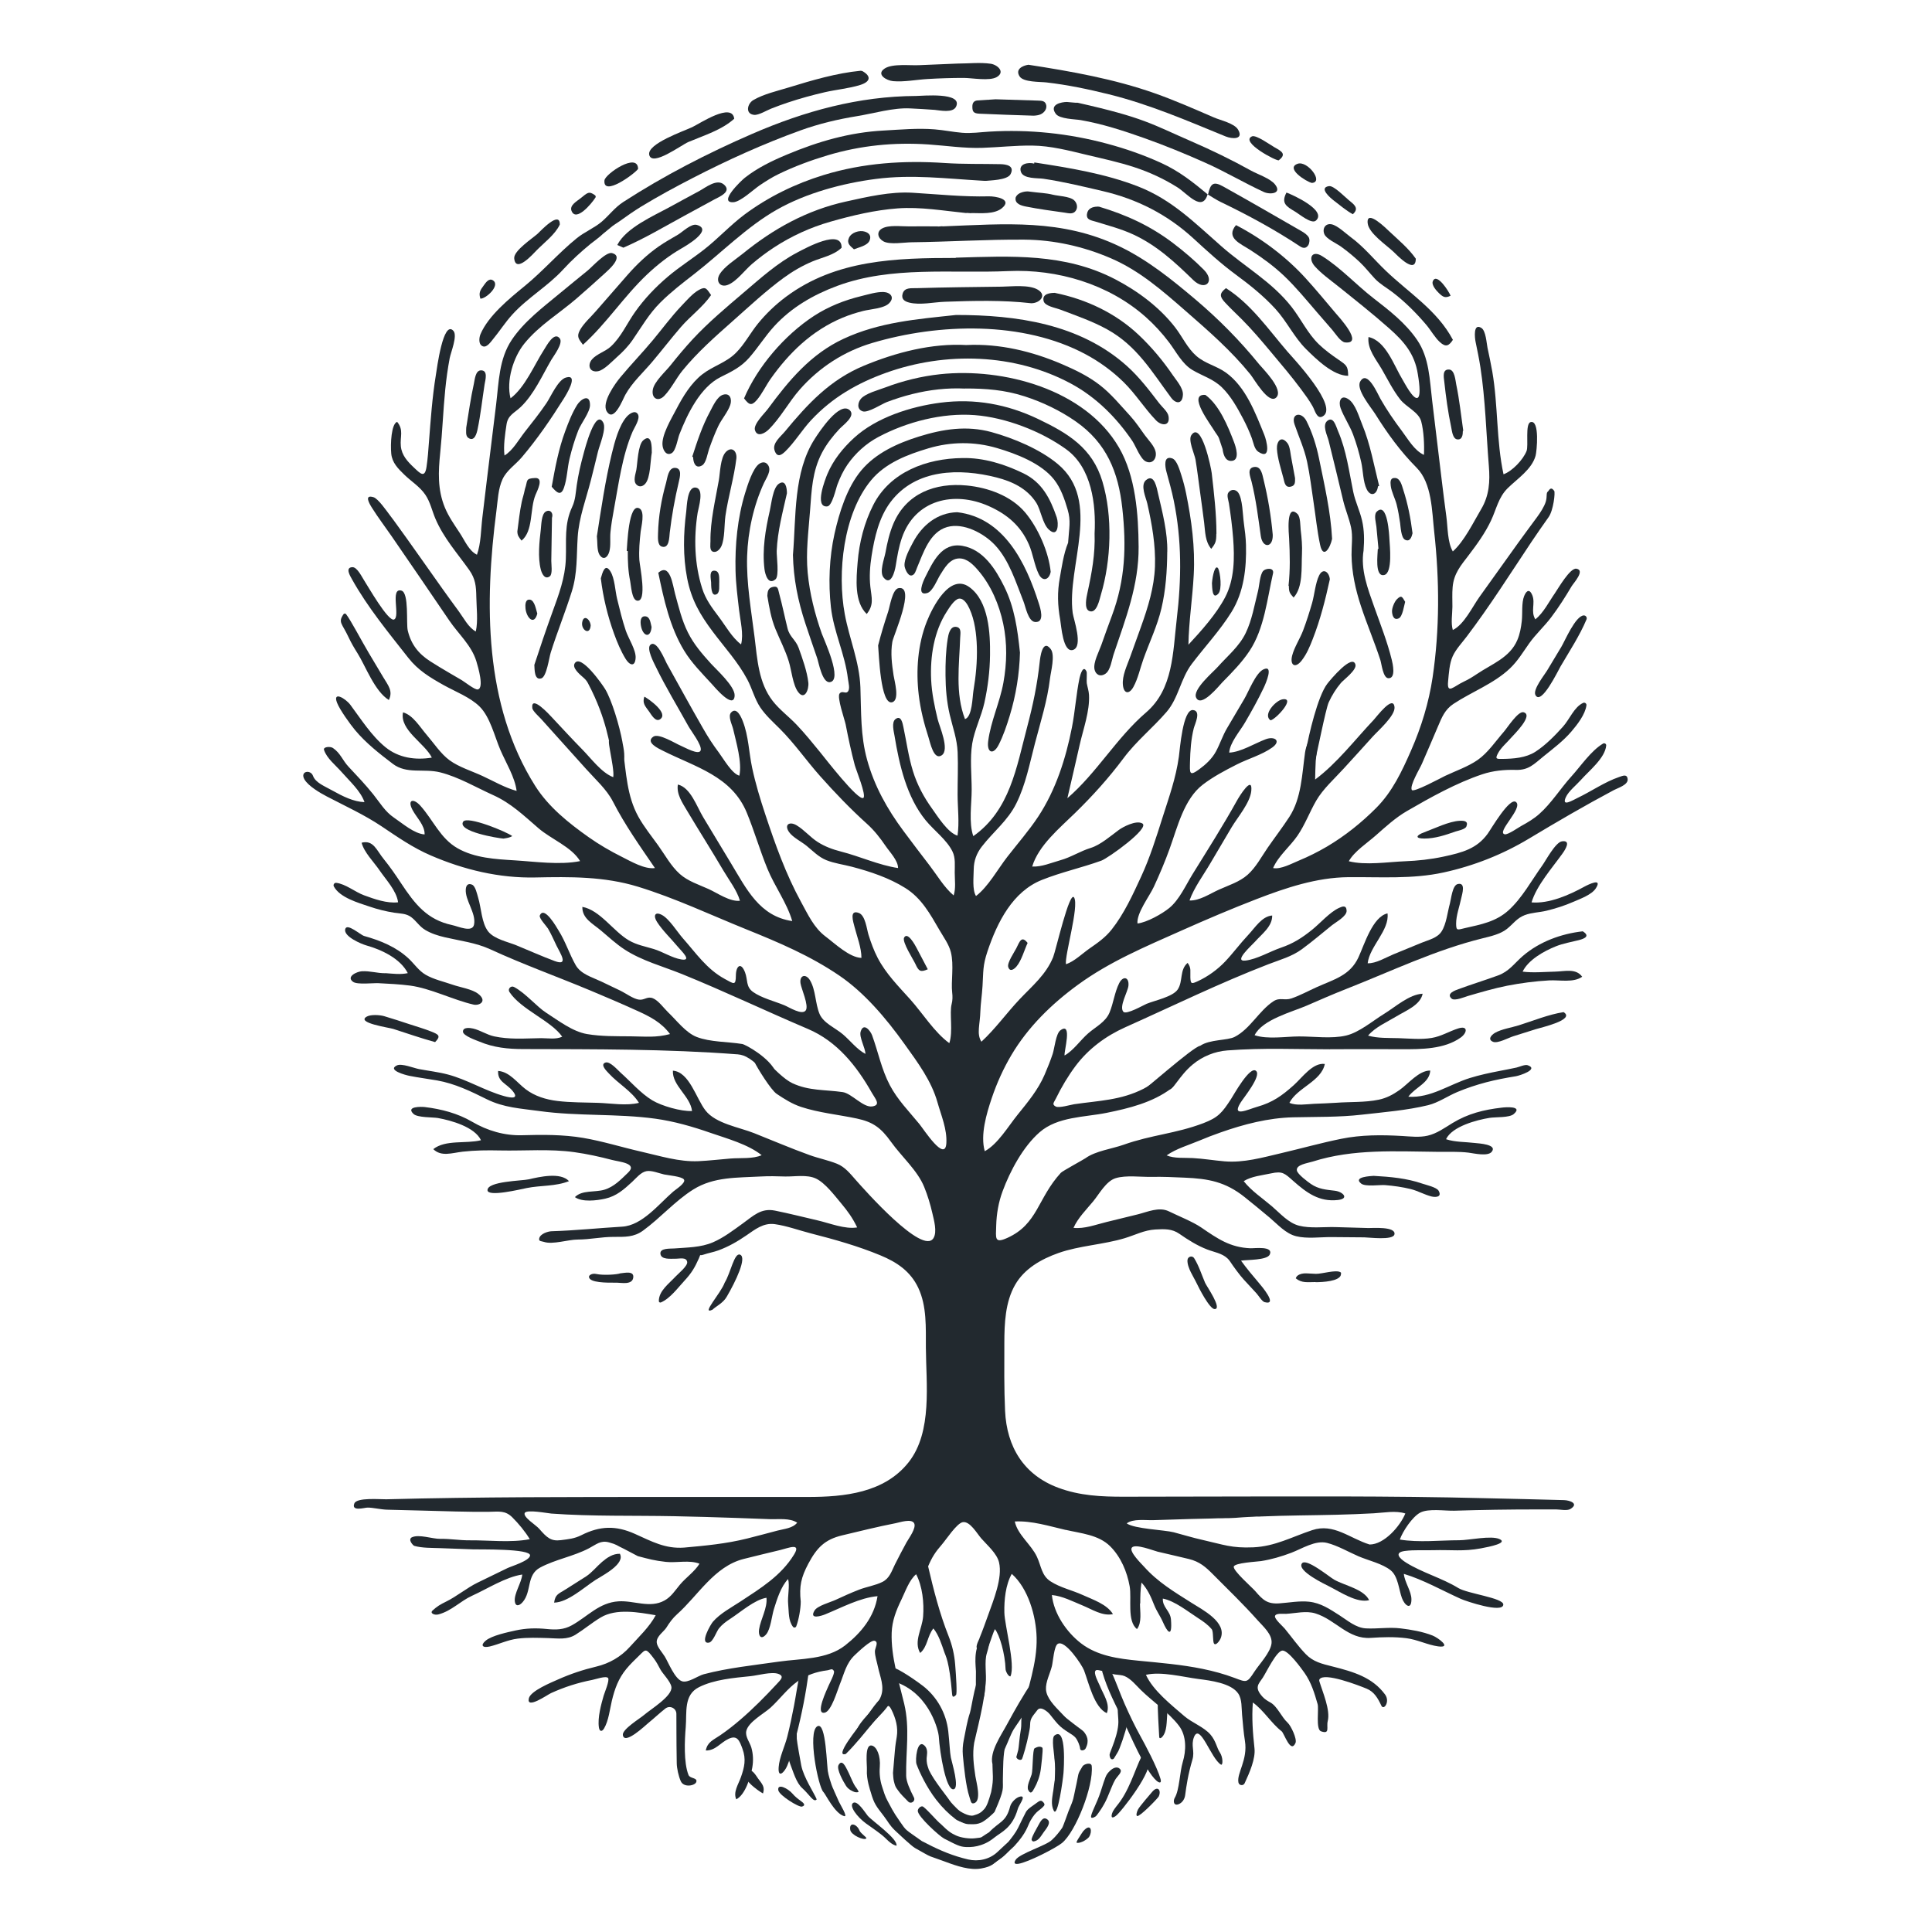 <svg xmlns="http://www.w3.org/2000/svg" id="Ebene_1" viewBox="0 0 425.2 425.2"><defs><style>.cls-1{fill:#22292f;stroke-width:0px;}</style></defs><path class="cls-1" d="M292.71,230.93c-7.61,0-14.58-.35-22.58.25-2.78.21-5.44,1.29-7.59,3.06-3.13,2.56-4.35,5.94-5.59,5.58-1.21-.34-8.18,2.03-6.95,1.34,1.42-.79,12.53-10.78,14.14-11,2.14-1.45,5.97-1.13,7.59-1.96,3.4-1.74,5.36-5.75,8.52-7.83,1.43-.94,2.44-.1,4-.64,1.87-.65,3.69-1.64,5.5-2.46,3.84-1.73,7.36-2.56,9.22-6.57,1.31-2.83,3.12-8.95,6.4-9.68.46,3.71-3.93,7.24-4.37,10.98,1.84.06,3.97-1.27,5.67-1.97,2.09-.86,4.17-1.72,6.26-2.57,1.5-.61,3.41-1.02,4.34-2.47,1.07-1.66,1.3-4.27,1.83-6.14.27-.96.53-3.98,1.7-4.28,1.89-.47.97,2.27.8,3.09-.36,1.78-1.14,3.81-1.13,5.63,0,1.65.32,1.34,1.98.96,3.52-.8,6.77-1.39,9.54-3.89,3.02-2.73,5.1-6.63,7.46-9.91.72-1,2.89-5.09,4.31-5.29,2.1-.3.73,1.83.13,2.67-2.25,3.15-5.72,7.06-6.82,10.77,3.84.33,8.27-1.62,11.57-3.43.99-.54,4.11-2.06,2.58.33-.92,1.44-3.5,2.34-4.98,2.99-1.89.83-3.86,1.45-5.86,1.94-1.59.39-3.29.39-4.83.98-1.72.66-2.52,1.93-3.9,3.03-1.44,1.15-3.57,1.62-5.3,2.05-10.44,2.57-19.97,7.19-30.04,11.15-2.95,1.16-5.85,2.43-8.75,3.69-3.12,1.36-9.72,3.04-11.44,6.5,2.86.96,6.8.28,9.79.27,3.25-.01,7.19.56,10.36-.2,2.89-.69,5.84-3.23,8.35-4.77,2.48-1.52,5.53-4.3,8.48-4.43-.49,2.51-3.73,3.74-5.78,4.99-2.11,1.28-4.63,2.34-6.23,4.23,2.16.62,4.48.49,6.72.56,2.41.08,4.9.35,7.29-.05,2.12-.35,3.83-1.46,5.83-2.09,2.2-.7,2.01.96.54,2.01-3.6,2.58-8.74,2.58-12.94,2.56-5.27-.03-10.53,0-15.8,0v.02Z"></path><path class="cls-1" d="M164.79,232.91c-.73-.5-1.57-.8-2.45-.87h-.07c-15.41-1.19-31.67-1.12-47.06-1.16-3.42,0-6.56-.31-9.75-1.66-.55-.23-3.55-1.25-3.57-2.16-.02-1.07,1.56-.85,2.25-.69,1.57.37,2.99,1.37,4.63,1.72,1.59.34,3.21.46,4.84.49,1.84.03,3.67-.09,5.51-.1,1.52,0,3.21.33,4.61-.32-2.42-3.51-9.06-5.95-11.62-9.85-.43-.66.33-1.46,1.02-1.09,2.51,1.32,5.04,4.38,7.09,5.68,2.67,1.71,5.77,4.13,8.97,4.68,3.16.54,6.48.47,9.68.5,3.18.03,5.5.33,8.59-.5-1.95-2.6-4.38-3.83-7.27-5.14-3.42-1.55-6.86-3.03-10.32-4.47-7.31-3.05-14.77-5.73-21.96-9.04-3.21-1.47-6.61-1.86-10.01-2.65-1.5-.35-2.99-.82-4.31-1.61-1.28-.76-1.96-1.98-3.1-2.83-1.12-.83-2.39-.76-3.75-.97-1.85-.29-3.68-.75-5.46-1.36-2.46-.83-6.49-1.96-7.81-4.42-.2-.37.11-.84.53-.79,2.05.24,4.17,2.03,6.12,2.74,2.29.84,5.06,1.83,7.49,1.54-.34-2.54-2.65-4.94-4.08-7.03-1.26-1.85-3.39-3.93-3.95-6.08,2.63-.67,3.28,1.67,4.91,3.65,1.37,1.68,2.59,3.47,3.78,5.27,3.08,4.65,5.75,8.03,11.21,9.2,1.42.3,4.49,1.75,4.85-.12.49-2.53-2.03-5.33-1.82-7.79.07-.79.45-1.37,1.38-.98.76.32,1.11,2.12,1.34,2.86.69,2.23.74,5.54,2.19,7.42,1.32,1.7,4.35,2.3,6.27,3.09,2.79,1.14,5.55,2.39,8.38,3.44,3.18,1.18,1.26-1.65.42-3.36-.61-1.26-1.18-2.59-1.89-3.79-.29-.49-2.03-2.3-1.8-2.87.95-2.3,3.75,2.68,4.16,3.35,1.52,2.43,2.34,5.11,3.73,7.56,1.14,2,3.61,2.66,5.59,3.6,1.4.66,2.8,1.33,4.19,2,1.14.54,2.95,1.88,4.19,2.01,1.2.13,1.78-.79,3.02-.31,1.21.47,2.45,2.23,3.4,3.14,1.85,1.75,3.83,4.44,6.25,5.38,2.98,1.15,6.86,1.03,10.02,1.55.74.12,6.21,3.11,7.46,6.34.29.75-1.37,1.95-3.32-.82-.66-.93-1.68-1.71-2.69-2.39Z"></path><path class="cls-1" d="M210.37,56.71c12.16-.35,23.94-1.03,35.08,4.76,4.95,2.58,9.73,6.13,13.17,10.57,1.62,2.09,2.67,4.55,4.69,6.31,1.94,1.69,4.44,2.17,6.49,3.65,4.37,3.14,6.5,8.9,8.45,13.7.47,1.15,1.69,5.71-1.32,3.73-.88-.58-1.08-2.05-1.42-2.98-.54-1.47-1.19-2.89-1.91-4.27-1.28-2.43-2.69-4.98-4.66-6.91-1.96-1.91-4.24-2.49-6.51-3.84-2.28-1.36-3.57-4.01-5.13-6.07-1.54-2.04-3.27-3.93-5.19-5.63-8.17-7.23-19.41-10.55-30.2-10.07-12.51.56-25.67-1.18-37.65,3.26-5.25,1.95-10.07,4.73-13.87,8.88-2,2.18-3.54,4.69-5.48,6.9-1.85,2.11-3.84,3.05-6.29,4.27-4.53,2.25-7.36,8.18-9.11,12.66-.34.87-.76,3.56-1.67,4.09-1.16.67-1.86-.56-2.01-1.54-.37-2.28,1.97-6.11,2.99-8.07,1.46-2.8,3.23-5.77,5.76-7.74,2.35-1.82,5.22-2.55,7.37-4.7,1.92-1.91,3.17-4.37,4.87-6.46,1.81-2.22,3.9-4.21,6.2-5.92,11-8.17,24.18-8.52,37.33-8.52,0-.02,0-.04,0-.06Z"></path><path class="cls-1" d="M132.68,51.49c-.75.74-1.89,1.53-2.7,2.18-2.12,1.74-4.16,3.59-6.01,5.61-3.43,3.75-7.83,6.21-11.24,9.97-1.57,1.73-2.81,3.7-4.29,5.48-.39.47-1.26,1.76-2.1,1.51-1.12-.34-.9-1.96-.6-2.67,1.7-4.07,6.42-7.91,9.74-10.62,4.05-3.31,7.44-7.27,11.48-10.54,1.68-1.36,3.87-2.25,5.47-3.62,1.66-1.42,2.84-3.1,4.75-4.34,8.9-5.77,18.6-10.75,28.32-14.97,11.56-5.02,23.45-8.3,36.12-8.36,1.29,0,10.32-.91,8.8,2.34-.7,1.49-3.58.82-4.73.72-1.77-.15-3.59-.22-5.35-.32-3.73-.2-8.02,1.1-11.71,1.7-4.26.69-8.4,1.68-12.46,3.14-8.11,2.93-16.06,6.53-23.72,10.48-3.84,1.98-7.67,4.05-11.36,6.3-1.63,1-3.18,2.1-4.73,3.21-.47.34-1.5.95-1.94,1.37"></path><path class="cls-1" d="M265.78,42.76c-1.19,4.03-4.46-.14-6.62-1.51-2.96-1.87-6.15-3.35-9.48-4.44-3.4-1.12-6.94-1.88-10.43-2.71-3.97-.95-8.01-2.02-12.11-2.06-3.68-.04-7.31.38-10.98.5-3.92.13-7.91-.48-11.83-.75-7.56-.51-14.93.22-22.21,2.4-3.68,1.1-7.35,2.46-10.8,4.14-1.44.7-2.77,1.55-4.1,2.44-1.35.9-4.24,3.67-5.85,3.74-3.35.14,1.69-4.7,2.55-5.38,2.8-2.21,6.04-3.76,9.32-5.13,6.88-2.88,13.76-4.87,21.22-5.27,3.72-.2,7.51-.56,11.23-.26,2.02.16,4.02.58,6.04.75,2.02.17,4-.13,6.01-.25,8.78-.52,17.44.38,25.92,2.66,4.07,1.09,8.06,2.48,11.89,4.23,4.02,1.84,6.95,4.19,10.32,6.98l-.08-.09Z"></path><path class="cls-1" d="M212.4,85.52c-3.92-.19-7.84.26-11.64,1.21-1.9.47-3.76,1.07-5.59,1.76-1.08.41-4.16,2.43-5.3,2.04-1.39-.47-1.07-2.01-.37-2.8,1.05-1.17,3.81-1.88,5.25-2.43,3.91-1.48,7.99-2.49,12.15-2.94,13.88-1.48,31.88,3.27,39.36,16.12,3.68,6.33,4.28,14.71,4.33,21.87.06,8.42-2.86,15.8-5.5,23.65-.39,1.16-.68,3.52-1.79,4.27-1.17.8-2.18.19-2.42-.96-.31-1.52,1-3.94,1.49-5.33.76-2.16,1.53-4.3,2.33-6.44,2.98-7.96,3.21-15.33,2.3-23.69-.87-7.97-3.46-14.35-10.22-19.08-3.45-2.41-7.31-4.26-11.31-5.55-4.43-1.42-8.48-1.72-13.08-1.72Z"></path><path class="cls-1" d="M216.14,39.77c-7.98-.46-15.4-1.42-23.37-.39-7.33.95-15.3,3.09-21.77,6.75-6.65,3.77-12.22,9.51-18.22,14.18-2.54,1.97-5.09,3.93-7.38,6.2-2.55,2.52-4.17,5.4-6.18,8.31-.98,1.42-2.19,2.67-3.49,3.81-.98.87-2.79,2.83-4.11,3.07-1.9.34-2.39-1.37-1.33-2.61,1-1.18,2.94-1.72,4.12-2.81,2.32-2.15,3.55-5.07,5.35-7.61,2.05-2.91,4.52-5.49,7.23-7.79,2.55-2.16,5.37-3.93,8-5.99,3.09-2.42,5.73-5.33,8.89-7.69,5.24-3.89,11.16-6.77,17.39-8.68,8.72-2.67,17.64-3.25,26.7-2.64,4.08.27,8.14.16,12.22.25,1.26.03,3.19.33,2.21,2.21-.7,1.35-4.73,1.36-5.37,1.46-.14,0-.69,0-.9-.03Z"></path><path class="cls-1" d="M210.4,69.32c13.31,0,27.22,1.95,37.57,11.19,2.73,2.44,4.94,5.35,7.15,8.24.61.8,1.88,1.84,2.05,2.84.4,2.33-1.62,2.09-2.74.93-2.55-2.65-4.49-5.81-7.12-8.4-2.47-2.43-5.29-4.48-8.33-6.12-13.78-7.41-32.34-6.88-47.02-2.52-6.2,1.84-11.66,5.38-15.93,10.23-2.46,2.79-4.26,6.28-6.91,8.87-.74.72-2.47,1.75-2.97.08-.39-1.31,2.12-3.68,2.84-4.66,4.62-6.27,9.43-12.07,16.64-15.43,7.92-3.69,16.22-4.33,24.77-5.25Z"></path><path class="cls-1" d="M207.46,49.82c13.75-.53,26.23-1.72,39.03,4.46,6.09,2.94,11.4,7.23,16.54,11.57,5.15,4.35,9.85,9.1,14.1,14.34.84,1.03,5.52,5.61,3.73,7.31-1.66,1.57-4.83-4.06-5.66-5.09-4.24-5.24-9.2-9.55-14.26-13.97-5.15-4.49-10.14-8.88-16.48-11.61-5.99-2.58-12.48-4.04-19-4.09-8.29-.06-16.59.48-24.87.58-1.58.02-4.68.56-6.1-.17-1.25-.64-1.72-2.1-.36-2.86,1.47-.83,4.16-.45,5.8-.47,2.14-.02,4.29,0,6.43,0,0,.1,1.1-.1,1.1,0Z"></path><path class="cls-1" d="M240.9,117.41c.34-6.41-.64-14.47-6.25-18.53-5.53-4.01-13.36-7-20.13-7.52-7.1-.55-14.96,1.48-21.24,4.83-2.67,1.42-5.03,3.56-6.75,6.04-.95,1.37-1.63,2.84-2.22,4.39-.33.85-1.15,4.72-2.23,4.83-2.97.31-.41-6.1.01-7.12,1.29-3.07,3.41-5.7,5.85-7.94,4.92-4.52,12.54-6.93,19.06-7.77,7.5-.96,14.62.33,21.42,3.57,6.63,3.17,11.99,6.38,14.2,13.77,2.29,7.64,1.94,17.36-.34,24.96-.29.96-.91,4.29-2.59,3.54-1.16-.52-.55-3.12-.37-3.96.96-4.38,1.74-8.58,1.58-13.1Z"></path><path class="cls-1" d="M212.79,75.93c7.24-.33,14.37,1.39,20.99,4.24,2.89,1.24,5.76,2.63,8.26,4.57,2.49,1.92,4.6,4.51,6.71,6.81,1.19,1.3,2.18,2.81,3.21,4.23.74,1.02,2.14,2.4,2.38,3.69.28,1.48-.74,2.77-2.17,2.09-1.2-.57-2.22-3.41-2.97-4.52-3.48-5.14-7.99-9.65-13.49-12.61-12.39-6.67-27.64-7.08-40.72-2.38-6.35,2.28-11.84,5.45-16.47,10.41-2.02,2.17-3.61,4.86-5.72,6.91-.89.86-1.81,1.37-2.34-.27-.51-1.6,1.37-3.03,2.28-4.13,5.05-6.12,9.94-11.39,17.4-14.49,7.05-2.93,14.96-4.99,22.63-4.54Z"></path><path class="cls-1" d="M227.63,35.75c7.66,1.18,15.59,2.46,22.85,5.29,7.44,2.9,12.49,8.04,18.36,13.19,5.2,4.57,11.13,7.81,15.46,13.38,2.09,2.7,3.51,5.81,6,8.2,1.32,1.27,2.81,2.34,4.31,3.37,1.76,1.21,2.06,1.4,2.1,3.53-3.28,0-6.99-3.62-9.27-5.88-2.65-2.64-4.25-6.14-6.79-8.9-2.58-2.81-5.56-5.2-8.62-7.45-3.37-2.48-6.34-5.22-9.42-8.04-5.73-5.25-12.4-8.64-19.95-10.39-4.32-1.01-8.65-2.06-13.04-2.71-1.22-.18-4.4.07-4.93-1.51-.62-1.82,1.69-2.17,2.91-1.82.01-.08.03-.16.04-.24Z"></path><path class="cls-1" d="M212.65,46.89c-5-.5-10.06-1.4-15.09-1.03-4.97.37-10.02,1.56-14.8,2.93-4.38,1.25-8.55,3.15-12.37,5.64-1.73,1.13-3.38,2.37-4.94,3.71-1.54,1.32-3.34,3.8-5.25,4.55-1.71.67-2.73-.77-1.84-2.29,1.03-1.74,3.59-3.33,5.15-4.6,3.3-2.68,6.82-5.09,10.59-7.04,3.8-1.97,7.83-3.47,12.01-4.39,4.75-1.05,9.87-2.25,14.74-1.95,5.62.34,11.15.93,16.79.79,1.31-.03,5.3.56,2.9,2.58-1.69,1.42-4.7,1.1-6.74,1.1,0,.1-1.13-.1-1.13,0Z"></path><path class="cls-1" d="M211.8,100.81c4.66-.11,9.28,1.34,13.44,3.36,4.09,1.99,5.89,5.51,7.32,9.67.48,1.38.35,4.59-1.7,2.74-1.45-1.31-1.75-4.33-2.84-6-2.02-3.09-5.23-4.61-8.7-5.5-8.1-2.06-17.78-1.94-23.32,5.4-2.54,3.37-3.54,7.77-4.18,11.86-.35,2.24-.52,4.53-.27,6.79.28,2.49.83,3.96-.8,6-2.78-2.66-2.29-7.75-2-11.37.35-4.38,1.45-8.71,3.45-12.64,3.71-7.28,11.77-10.23,19.6-10.31Z"></path><path class="cls-1" d="M174.52,122.06c.7-8.39.07-18.13,4.79-25.47.93-1.45,5.49-8.44,7.73-6.28,1.32,1.27-1.52,3.26-2.3,4.1-1.48,1.59-2.82,3.3-3.83,5.22-2.15,4.1-2.29,8.26-2.63,12.75-.34,4.61-.96,9.05-.52,13.69.44,4.57,1.57,9.05,3.1,13.37.49,1.37,4.71,10.36,1.76,10.69-1.67.19-2.44-4.34-2.78-5.3-.87-2.52-1.74-5.05-2.58-7.58-1.66-5.05-2.63-9.86-2.75-15.19Z"></path><path class="cls-1" d="M224.48,143.57c-.12,4.73-.88,9.44-2.26,13.96-.66,2.16-1.41,4.4-2.44,6.41-1.17,2.3-2.63,1.74-2.3-.81.56-4.37,2.56-8.51,3.35-12.87.78-4.29.87-8.72-.04-13-.88-4.17-2.67-8.41-5.46-11.67-1.06-1.24-2.46-2.73-4.24-2.69-2.1.05-3.24,2.14-4.22,3.7-.58.93-1.59,3.55-2.78,3.91-2.39.73-.94-2.52-.52-3.37,1.75-3.47,3.65-7.81,8.24-7.01,4.59.8,7.28,5.09,9.2,8.96,2.28,4.61,2.93,9.42,3.46,14.47Z"></path><path class="cls-1" d="M231.24,125.84c-.33,1.81-1.78,2.26-2.64.49-.98-2.01-1.25-4.45-2.17-6.53-1.8-4.1-4.8-6.63-8.85-8.43-7.6-3.37-16.17-1.43-19.08,6.98-.7,2.02-1.03,4.07-1.37,6.17-.18,1.14-1.03,4.62-2.68,2.57-.96-1.2.17-4.11.42-5.45.4-2.2.89-4.37,1.77-6.43,2.85-6.64,9.19-9.03,16.13-8.36,4.69.45,9.79,2.28,12.88,5.97,2.82,3.37,5.15,8.66,5.59,13.04Z"></path><path class="cls-1" d="M185.23,54.51c-1.7,1.67-4.24,2.12-6.41,3.02-2.26.95-4.4,2.19-6.38,3.64-3.95,2.89-7.59,6.31-11.25,9.55-3.83,3.39-7.72,6.83-10.96,10.8-1.43,1.75-2.46,3.96-4.02,5.59-1.33,1.39-2.86.63-2.54-1.33.28-1.76,2.78-3.98,3.88-5.36,1.57-1.97,3.19-3.91,4.9-5.76,3.44-3.7,7.34-6.97,11.18-10.24,3.75-3.19,7.5-6.59,11.89-8.88,1.84-.96,9.78-5.33,9.7-1.03Z"></path><path class="cls-1" d="M237.17,22.61c14.6,3.28,16.24,4.68,25.01,8.49,4.49,1.95,8.87,4.07,13.15,6.45,1.44.8,4.23,1.71,5.29,3.05,1.59,2.02-1.1,2.29-2.48,1.65-4.31-1.99-8.42-4.44-12.78-6.39-4.45-1.99-8.95-3.84-13.54-5.47-4.57-1.62-9.2-3.13-13.98-3.96-1.22-.21-4.63-.22-5.48-1.38-1.54-2.1,1.32-2.61,2.45-2.61.28,0,2.02.23,2.37.17Z"></path><path class="cls-1" d="M300.11,121.08c-.72,4.29.93,8.51,2.33,12.48,1.37,3.85,2.88,7.67,3.86,11.64.19.78,1.01,4.21-.79,4.06-1.14-.1-1.46-3.23-1.72-4.01-1.3-3.99-2.95-7.85-4.26-11.83-1.22-3.7-2.03-7.4-2.08-11.3-.02-2.01.32-4.08-.11-6.06-.43-2.01-1.26-3.92-1.74-5.93-1.04-4.39-2.1-8.77-3.19-13.14-.29-1.17-1.53-3.5-.21-4.43,1.31-.92,1.82,1.25,2.29,2.34,1.83,4.25,2.41,8.83,3.33,13.32.45,2.19,1.44,4.15,1.94,6.31.5,2.15.52,4.37.34,6.56Z"></path><path class="cls-1" d="M226.33,14.25c9.4,1.45,18.81,3.11,27.81,6.28,4.42,1.56,8.72,3.46,13.02,5.32,1.42.62,4.49,1.27,5.32,2.68,1.31,2.24-1.34,2.07-2.73,1.5-8.5-3.48-16.76-7.06-25.72-9.28-4.54-1.12-9.08-2.08-13.73-2.61-1.43-.16-5.06-.02-5.9-1.32-1.03-1.6.66-2.38,1.94-2.57Z"></path><path class="cls-1" d="M117.6,146.33c1.27-3.9,2.59-7.78,3.99-11.65,1.39-3.83,2.79-7.52,2.94-11.64.16-4.16-.41-7.6,1.4-11.49.72-1.55.76-3.05,1-4.74.34-2.36.88-4.68,1.51-6.97.27-1,2.6-10.06,4.33-6.82.72,1.36-.81,4.92-1.16,6.35-.52,2.15-1.05,4.31-1.6,6.45-1.05,4.09-2.6,8.13-2.87,12.38-.27,4.11-.03,7.91-1.28,11.92-1.42,4.55-3.23,8.97-4.66,13.52-.36,1.15-.9,5.28-2.05,5.65-1.6.52-1.48-2.04-1.55-2.96Z"></path><path class="cls-1" d="M210.68,112.73c10.3,1.21,15.13,11.18,17.93,20.02.32,1,1.43,4.33-.81,4.14-1.52-.13-2.09-3.37-2.53-4.47-1.68-4.21-3.14-9.12-6.32-12.49-2.41-2.55-6.9-4.97-10.5-3.94-3.85,1.1-5.24,5.69-6.63,8.96-.26.62-.46,1.63-1.26,1.71-.81.07-1.45-1.58-1.49-2.14-.11-1.54,1.19-3.87,1.87-5.16,2-3.77,5.35-6.53,9.74-6.63Z"></path><path class="cls-1" d="M256.89,121.44c-.03,4.18-.32,8.39-1.28,12.46-.91,3.88-2.64,7.43-3.97,11.17-.71,1.98-1.18,4.28-2.2,6.12-.94,1.69-2.12,1.51-2.31-.45-.19-2.03.9-4.22,1.56-6.06.8-2.23,1.61-4.46,2.41-6.69,1.55-4.33,2.92-8.7,3.09-13.33.17-4.62-.67-9.36-1.69-13.85-.28-1.25-1.61-4.04-.28-5.15,1.85-1.54,2.38,1.81,2.67,3.05.95,4.07,2.1,8.52,2.01,12.73Z"></path><path class="cls-1" d="M163.75,87.68c2.98-7.02,8.94-13.93,15.34-18.12,3.2-2.09,6.77-3.5,10.48-4.4,1.51-.36,3.33-.95,4.9-.89,1.45.06,2.56,1.16,1.16,2.52-1.13,1.1-4.17,1.27-5.6,1.63-1.57.39-3.1.88-4.59,1.5-3.33,1.38-6.38,3.37-9.07,5.76-2.55,2.27-4.77,4.88-6.74,7.66-1.05,1.48-1.9,3.33-3.06,4.69-1.23,1.44-1.78.99-2.81-.35Z"></path><path class="cls-1" d="M232.21,64.47c6.84,1.39,13.33,4.44,18.43,9.27,2.8,2.65,5.3,5.63,7.47,8.82.76,1.12,2.29,2.81,2.23,4.28-.09,2.19-1.59,2.05-2.59.69-4.26-5.74-7.54-11.42-14.06-15.03-3.28-1.82-6.9-3.05-10.39-4.38-.94-.36-3.33-.75-3.61-1.84-.43-1.68,1.51-1.83,2.53-1.83Z"></path><path class="cls-1" d="M128.29,75.87c-.9-1.25-1.48-1.76-.62-3.28.84-1.48,2.35-2.8,3.46-4.09,2.3-2.65,4.61-5.3,6.93-7.94,2.08-2.37,4.35-4.54,6.95-6.35,1.36-.95,2.81-1.74,4.24-2.59.97-.58,2.88-2.49,4.12-2.12,3.76,1.09-2.57,4.7-3.4,5.18-2.75,1.58-5.26,3.55-7.57,5.73-5.08,4.8-8.93,10.8-14.1,15.46Z"></path><path class="cls-1" d="M319.76,74.79c-.87,1.31-1.54,1.72-2.88.49-1.12-1.03-1.98-2.61-2.98-3.79-2.24-2.64-4.7-5.1-7.46-7.2-1.3-.99-2.76-1.79-3.89-3-1.12-1.2-2.11-2.49-3.31-3.62-1.29-1.22-2.67-2.35-4.1-3.39-.97-.71-3.24-1.66-3.69-2.79-.48-1.22.29-2.41,1.63-2.12,1.31.28,3.12,2.03,4.19,2.82,2.94,2.17,5.09,4.88,7.7,7.38,5.1,4.89,11.37,8.75,14.78,15.21Z"></path><path class="cls-1" d="M272.01,49.54c5.62,2.9,11.01,6.96,15.27,11.62,2.32,2.54,4.51,5.21,6.73,7.83.57.67,6.27,6.81,2.02,6.37-1.01-.11-2.19-2.03-2.8-2.73-1.15-1.32-2.29-2.64-3.44-3.97-2.31-2.68-4.58-5.46-7.14-7.9-2.28-2.17-4.83-4.03-7.46-5.73-2.2-1.42-5.52-2.67-3.17-5.49Z"></path><path class="cls-1" d="M348.31,204.95c1.67,1.03.55,1.6-.85,1.96-1.69.43-3.39.7-5.02,1.35-2.62,1.05-6.07,2.96-7.34,5.58,2.34.3,4.77.05,7.13,0,2.18-.05,4.59-.79,5.98,1.12-1.9,1.38-5,.68-7.28.81-3.11.18-6.21.58-9.27,1.18-2.93.58-5.76,1.43-8.63,2.26-.58.17-2.88,1.15-3.54.58-1.31-1.13.84-1.85,1.49-2.09,2.89-1.07,5.85-1.97,8.74-3.03,2.41-.88,3.55-2.65,5.43-4.28,3.64-3.13,8.43-4.89,13.16-5.42Z"></path><path class="cls-1" d="M84.79,214.17c1.69.12,3.3.35,4.96,0-1.66-3.24-5.81-5.17-9.16-6.11-1-.28-4.99-1.93-4.62-3.55.34-1.49,3.37,1.26,4.16,1.48,3.55.99,7.04,2.4,9.77,4.94,1.3,1.21,2.23,2.7,3.8,3.61,1.79,1.03,3.97,1.5,5.92,2.18,1.59.56,4.21.95,5.55,1.95,2.18,1.63.39,2.73-.97,2.42-4.4-1-9.47-3.59-13.96-4.18-2.31-.3-4.64-.41-6.96-.53-1.14-.06-4.65.37-5.57-.29-1.62-1.15.85-2.27,1.91-2.33,1.87-.1,3.31.43,5.18.43Z"></path><path class="cls-1" d="M156.49,64.95c-1.79,2.61-4.55,4.61-6.64,7.03-2.17,2.51-4.18,5.14-6.32,7.67-2.03,2.4-4.35,4.46-5.9,7.22-.53.94-2.52,6.25-4.1,3.66-1.18-1.93,1.86-6.13,3.03-7.53,2.29-2.76,4.8-5.35,7.1-8.11,2.12-2.54,4.07-5.22,6.36-7.62,1.11-1.16,2.4-2.69,3.81-3.47,1.54-.85,1.7-.21,2.67,1.15Z"></path><path class="cls-1" d="M269.82,63.42c5.54,3.53,9.28,9.02,13.49,13.92,1.27,1.47,11.58,12.37,7.73,14.33-1.22.62-1.64-1.33-2.13-2.2-.74-1.34-1.66-2.57-2.57-3.8-2.07-2.79-4.32-5.44-6.55-8.1-2.09-2.5-4.19-4.99-6.49-7.3-1.21-1.21-2.47-2.38-3.64-3.64-1.27-1.36-1.34-2.04.15-3.21Z"></path><path class="cls-1" d="M226.96,66.74c-6.29-.72-12.66-.55-18.97-.33-2.47.08-5.45.79-7.86.19-1.02-.25-1.86-.76-1.46-2.02.43-1.34,1.86-1.13,3.05-1.16,6.25-.19,12.51-.25,18.76-.33,2.15-.03,5.98-.5,7.93.67,2.08,1.24.41,2.98-1.44,2.98Z"></path><path class="cls-1" d="M241.87,45.48c6.01,1.8,11.28,4.21,16.3,8.02,2.37,1.8,4.68,3.76,6.78,5.88,2.57,2.6.26,4.77-2.33,2.26-4.05-3.94-8-7.62-13.2-10.03-2.67-1.24-5.51-1.97-8.32-2.84-.95-.29-2.03-.37-1.88-1.64.16-1.27,1.29-1.65,2.3-1.65.02-.07.32.06.35-.01Z"></path><path class="cls-1" d="M131.35,118.11c.96-6.13,1.85-12.32,3.32-18.36.6-2.45,1.54-6.09,3.25-8.03.54-.61,1.83-1.58,2.46-.57.61.97-.79,2.97-1.14,3.8-2.34,5.43-3.09,11.62-4.17,17.39-.3,1.59-.56,3.19-.72,4.81-.13,1.35.11,2.95-.25,4.25-.37,1.33-1.35,2-2.18.66-.57-.92-.41-2.9-.55-3.96Z"></path><path class="cls-1" d="M280.19,126.1c-1.3,5.66-1.92,12.25-5.2,17.17-1.68,2.53-3.84,4.73-5.96,6.88-.7.72-4.68,5.72-5.78,3.39-.84-1.78,3.74-5.62,4.74-6.75,2.15-2.42,4.75-4.52,6.17-7.48,1.39-2.88,1.94-6.21,2.72-9.29.27-1.07.39-3.54,1.12-4.36.51-.58,2.37-.83,2.19.44Z"></path><path class="cls-1" d="M144.88,126.06c2.61-2.3,3.18,2.74,3.7,4.65.8,2.92,1.47,5.81,2.84,8.53,1.29,2.57,3.06,4.61,4.97,6.73,1.25,1.39,5.4,5.1,5.29,7.13-.17,3.23-4.55-2.04-5.06-2.6-2.13-2.32-4.41-4.6-6.05-7.3-3.14-5.16-4.48-11.3-5.69-17.14Z"></path><path class="cls-1" d="M189.4,15.58c.16-.01.32.02.46.1,1.96,1.14,1.68,2.33-.58,3.03-2.5.77-5.19,1-7.73,1.58-2.74.63-5.44,1.37-8.11,2.26-1.26.42-2.5.87-3.73,1.36-.92.36-2.77,1.48-3.75,1.37-2.01-.22-1.49-2.48-.16-3.26,2.28-1.33,5.3-2.01,7.81-2.78,5.06-1.56,10.5-3.16,15.79-3.67Z"></path><path class="cls-1" d="M293.17,118.59c-.39,1.94-1.94,4.6-2.64,1.3-.66-3.1-.97-6.31-1.45-9.44-.44-2.94-.79-5.91-1.41-8.82-.62-2.9-1.81-5.45-2.76-8.22-.85-2.45,1.52-2.9,2.61-.77,1.28,2.51,2.2,5.44,2.76,8.19,1.18,5.77,2.6,11.88,2.89,17.76Z"></path><path class="cls-1" d="M210.75,13.99c2.36,0,4.95-.3,7.29.04,1.44.21,3.29,1.78,1.33,2.93-1.59.93-5.48.19-7.26.19-2.66,0-5.31.08-7.96.24-2.44.14-5.18.69-7.61.47-1.44-.13-3.81-1.49-1.84-2.78,1.73-1.14,5.66-.62,7.67-.74"></path><path class="cls-1" d="M137.19,54.51c-.51-.22-.93-.41-1.34-.59,1.96-3.83,8.01-6.41,11.65-8.41,2.12-1.17,4.25-2.31,6.38-3.46,1.39-.75,3.83-2.76,5.4-1.47,1.93,1.59-.99,2.74-2.14,3.36-2.16,1.17-4.31,2.34-6.47,3.52-4.44,2.41-8.84,5.05-13.48,7.05Z"></path><path class="cls-1" d="M265.86,42.85c.54-2.54,1.22-2.99,3.34-1.81,5.78,3.22,11.5,6.53,17.23,9.83.61.35,1.28.8,1.61,1.38.24.42.17,1.25-.1,1.69-.38.61-.97.85-1.81.29-5.59-3.71-11.48-6.89-17.52-9.8-.99-.48-1.9-1.11-2.84-1.67,0,0,.08.09.08.09Z"></path><path class="cls-1" d="M193.26,142.05c.64-2.51,1.38-4.95,2.2-7.41.38-1.13.93-4.97,2.3-5.2,3.86-.63-1.15,10.46-1.37,11.81-.42,2.5-.1,4.9.27,7.38.18,1.21,1.42,5.44-.3,5.92-2.6.73-2.93-10.74-3.1-12.51Z"></path><path class="cls-1" d="M168.87,131.17c.07-.93.11-1.78,1.27-2.01,1.12-.22,1.05.4,1.37,1.57.68,2.51,1.19,5.07,1.82,7.59.46,1.86,1.79,2.48,2.44,4.27.83,2.32,1.86,5.18,2.13,7.62.17,1.51-.81,4.04-2.26,2.07-1.16-1.57-1.45-4.81-2.03-6.68-.77-2.52-1.95-4.74-2.94-7.15-.96-2.33-1.39-4.82-1.79-7.29Z"></path><path class="cls-1" d="M267.69,117.49c0,1.63-.15,2.1-1.12,3.3-1.37-1.67-1.3-3.66-1.56-5.77-.28-2.3-.61-4.6-.92-6.9-.32-2.33-.6-4.67-.98-6.98-.2-1.18-1.68-4.26-.91-5.38,2.22-3.23,4.35,7.23,4.48,8.37.5,4.38,1.04,8.94,1.04,13.36,0,0-.01,0-.02,0Z"></path><path class="cls-1" d="M162.07,100.85c-.5,4.23-1.81,8.47-2.42,12.71-.27,1.91-.1,4.93-.89,6.65-.29.64-1.07,1.55-1.94,1.17-.7-.3-.45-1.69-.46-2.25-.06-4.47,1.07-9.02,1.84-13.41.29-1.63.32-4.97,1.54-6.24,1.24-1.29,2.45-.29,2.33,1.35Z"></path><path class="cls-1" d="M303.27,107.02c-.22,1.87-1.63,2.39-2.49.64-.81-1.66-.78-4.09-1.19-5.91-.47-2.08-1.05-4.13-1.8-6.12-.75-2.01-2.02-3.83-2.75-5.81-.5-1.35-.02-3.15,1.76-1.94,1.53,1.03,2.31,3.92,2.98,5.51,1.79,4.31,2.61,9.05,3.75,13.56l-.26.08Z"></path><path class="cls-1" d="M173.19,108.56c-.95,4.26-2.06,8.29-2.25,12.69-.05,1.15.59,5.49-.25,6.23-1.61,1.4-2.29-1.05-2.44-2.21-.53-4.33.21-8.69,1.18-12.92.33-1.44.66-4.97,1.96-5.87,1.51-1.04,1.8.91,1.8,2.08Z"></path><path class="cls-1" d="M292.67,127.52c-.99,4.5-2.07,8.8-3.75,13.1-.65,1.68-1.34,3.34-2.46,4.77-1.43,1.82-2.61,1-2.08-1.1.48-1.87,1.72-3.71,2.41-5.53.75-1.98,1.39-4.01,1.98-6.04.52-1.81.72-4.39,1.54-6.06.87-1.78,2.23-.78,2.37.86Z"></path><path class="cls-1" d="M121.42,107.12c.75-4.16,1.5-8.25,2.98-12.24.72-1.96,1.52-4.01,2.63-5.79.79-1.26,2.83-2.53,2.82.07,0,1.55-1.98,4.03-2.57,5.54-.8,2.04-1.43,4.15-1.94,6.28-.49,2.04-.53,4.41-1.23,6.38-.7,1.99-1.7.92-2.69-.24Z"></path><path class="cls-1" d="M161.59,26.13c-2.74,2.49-6.71,3.69-10.09,5.12-1.55.66-7.96,5.48-8.61,2.86-.61-2.46,7.76-5.31,9.46-6.13,1.72-.82,8.76-5.55,9.24-1.86Z"></path><path class="cls-1" d="M132.23,127.28c.37-1.32.93-3.42,2.11-1.53.96,1.53,1.05,4.33,1.48,6.07.57,2.34,1.14,4.7,1.91,6.99.57,1.69,2.27,4.27,2.16,5.99-.13,2.1-1.36,1.58-2.19.23-1.06-1.73-1.86-3.64-2.55-5.54-1.43-3.95-2.42-8.03-2.92-12.2Z"></path><path class="cls-1" d="M137.93,121.25c.12-1.13.37-10.72,2.81-9.35,1.27.71.37,4.08.26,5.08-.23,2.11-.42,4.14-.29,6.27.08,1.29,1.82,9.4-.53,8.94-1.15-.23-1.29-3.32-1.49-4.3-.46-2.26-.53-4.32-.53-6.62-.08,0-.16-.01-.24-.02Z"></path><path class="cls-1" d="M219.11,21.85c3.11.09,6.21.18,9.32.29.8.03,1.67.01,1.84,1.08.14.87-.58,1.79-1.61,2.07-.45.12-.95.18-1.42.16-3.9-.12-7.79-.25-11.68-.43-1.3-.06-1.57-.44-1.56-1.58,0-.75.3-1.24,1.06-1.33"></path><path class="cls-1" d="M152.34,100.54c1.13-3.48,2.21-6.8,3.96-10.03.58-1.08,1.52-3.25,2.84-3.64,1.59-.47,1.99,1.07,1.57,2.27-.55,1.59-1.91,3.12-2.64,4.66-.77,1.63-1.41,3.32-2.01,5.01-.32.89-.63,3.05-1.5,3.59-1.51.94-2.01-.69-2.01-1.8-.07-.02-.13-.04-.2-.07Z"></path><path class="cls-1" d="M280.11,117.7c.08,2.93-2.24,3-2.63.27-.57-4.03-1.05-8-2.03-11.96-.26-1.06-1.15-3.04.62-3.24,1.49-.17,1.75,1.68,2.01,2.74.99,4.04,1.66,8.06,2.03,12.19Z"></path><path class="cls-1" d="M178,367.96c-.64,4.69-1.54,9.34-2.73,13.93-.58,2.25-1.13,4.58-2.02,6.73-.57,1.37-2.07,2.94-1.88.31.15-2.16,1.36-4.59,1.89-6.69.58-2.27,1.05-4.56,1.49-6.85.44-2.29.75-4.63,1.26-6.91.4-1.8.92-2.16,1.99-.51Z"></path><path class="cls-1" d="M144.82,117.46c.09-3.8.74-7.55,1.77-11.2.29-1.02.47-3.37,2-3.29,1.57.08,1.05,2.05.81,3.06-.88,3.73-1.55,7.39-2,11.2-.11.9-.06,3.58-1.74,3.07-1.03-.31-.84-2.1-.84-2.84Z"></path><path class="cls-1" d="M226.27,42.13c2.8.37,3.83.32,5.44.72,1.17.29,3.65.36,4.62,1.17.6.5.92,1.44.53,2.18-.57,1.07-1.59.74-2.61.59-2.8-.39-5.67-.78-8.44-1.33-1.06-.21-2.54-.6-2.28-2,.54-1.36,2.7-1.37,2.74-1.32Z"></path><path class="cls-1" d="M283.58,128.93c.39-3.53.31-6.9.13-10.45-.04-.81-.77-7.83,1.83-5.38.7.65.62,2.71.72,3.53.21,1.76.37,3.51.28,5.29-.15,3,.28,7.27-1.84,9.59-.89-.98-1.04-1.25-1.04-2.57h-.08Z"></path><path class="cls-1" d="M268.27,96.44c-.15-.46-.6-.95-.83-1.34-.9-1.57-6.26-8.48-2.16-8.19,3.05,2.21,4.96,6.87,6.29,10.35.34.89,1.52,4.23-.69,4.18-1.32-.03-1.68-1.63-1.81-2.61"></path><path class="cls-1" d="M242.61,368.04c-.37-2.28,1.05-2.05,1.91-.25,1.12,2.35,1.95,4.86,3.01,7.25,1.06,2.39,2.18,4.75,3.45,7.04.87,1.57,3.71,6.83,4.44,9.46.25.89-.21.96-.9.36-2.54-2.23-6-10.59-7.17-12.96-1.72-3.49-3.66-7.15-4.73-10.9Z"></path><path class="cls-1" d="M75.58,135.2c.14-.21.44-.23.59-.03,1.11,1.46,3.31,5.71,4.97,8.5,1.06,1.78,2.13,3.55,3.18,5.33,1.08,1.83,2.23,3.05,1.26,5.06-3.15-1.93-5.16-7.56-6.92-10.33-.71-1.12-1.38-2.27-1.94-3.47-1.44-3.08-2.36-3.27-1.14-5.05Z"></path><path class="cls-1" d="M348.58,135.45c.45-.02.76.47.58.88-1.52,3.61-3.74,6.96-5.71,10.34-.6,1.04-4.28,8.7-5.53,6.29-.62-1.2,2.02-4.46,2.54-5.34,1.06-1.76,2.12-3.52,3.18-5.29.77-1.28,3.09-6.82,4.94-6.89Z"></path><path class="cls-1" d="M287.43,165.15c.61-3.39,2.56-11.87,4.67-14.65.74-.97,5.56-6.72,6.21-4.23.31,1.2-2.59,3.32-3.2,4.04-1.08,1.27-1.96,2.7-2.66,4.21-.72,1.54-2.67,11.87-3.2,13.48-.55,1.69-.3-1.05-1.82-2.85Z"></path><path class="cls-1" d="M136.99,163.35c.24,1.3.84,3.83-.13,4.73-.69.64-1.65-1.27-2.1-2.26-.74-1.62-.99-7.19-5.36-15.46-.23-.44-.54-.82-.91-1.15-1.02-.88-2.62-2.25-2-3.23,1.34-2.15,6.1,4.7,6.71,5.71,1.43,2.39,3.13,7.98,3.8,11.66Z"></path><path class="cls-1" d="M321.95,94.83c0,.82-.12,2.02-1.24,1.87-1.03-.14-1.17-1.97-1.34-2.75-.69-3.24-1.15-6.65-1.51-9.95-.11-.97-.49-2.79,1.09-2.67,1.22.09,1.36,2.42,1.55,3.33.7,3.34,1.05,6.77,1.54,10.15-.03,0-.06,0-.09,0Z"></path><path class="cls-1" d="M102.61,94.11c.53-3.21.97-6.47,1.68-9.65.2-.9.33-2.89,1.51-2.95,1.69-.08,1,2.17.85,3.09-.51,3.27-.86,6.62-1.54,9.86-.17.82-.67,2.9-2.07,1.89-.63-.45-.43-1.58-.43-2.24Z"></path><path class="cls-1" d="M344.12,222.75c2.67,1.68-4.97,3.39-6.1,3.75-1.66.52-3.33,1.04-4.99,1.57-1,.31-3.4,1.63-4.42,1.22-1.28-.51-.4-1.51.43-1.99,1.46-.82,3.56-1.13,5.17-1.63,3.23-1.01,6.56-2.4,9.91-2.92Z"></path><path class="cls-1" d="M121.48,113.97c-.05,3.16-.09,6.32-.15,9.48-.01.7.33,2.88-.32,3.38-1.11.84-1.77-.61-2-1.52-.67-2.66-.31-6.07.01-8.76.11-.9.12-3.36,1.06-3.94.97-.6,1.77.26,1.4,1.37Z"></path><path class="cls-1" d="M95.76,229.35c-3.1-.86-6.14-1.91-9.2-2.9-.93-.3-8.35-1.34-5.81-2.73.9-.49,2.86-.35,3.77-.09,1.9.56,3.78,1.18,5.66,1.8,1.58.52,3.22.99,4.77,1.61,1.57.63,2.15.95.81,2.31Z"></path><path class="cls-1" d="M303.38,120.81c-.15-1.64-.3-3.27-.46-4.91-.07-.75-.61-2.58.03-3.24,2.47-2.52,2.81,5.45,2.84,6.05.06,1.31.75,7.35-1.12,7.83-2.19.56-1.44-4.69-1.44-5.72.05,0,.09-.01.14-.02Z"></path><path class="cls-1" d="M311.59,56.93c-.01,3.58-4.13-.77-4.9-1.51-1.52-1.46-5.47-4.07-5.69-6.3-.33-3.23,4.14,1.22,4.79,1.83,2.01,1.9,4.22,3.71,5.8,5.98Z"></path><path class="cls-1" d="M302.38,258.79c3.59.2,7.24.52,10.66,1.71.77.27,3.15.79,3.58,1.57.77,1.37-.59,1.48-1.54,1.26-1.53-.37-3.03-1.25-4.61-1.64-1.85-.45-3.75-.72-5.65-.87-1.17-.09-4.33.41-5.26-.34-1.87-1.5,2.14-1.64,2.81-1.7Z"></path><path class="cls-1" d="M310.88,117.34c-.2.85-.58,2.01-1.67,1.44-.87-.46-.96-2.91-1.07-3.67-.2-1.38-.43-2.75-.77-4.1-.33-1.3-1.14-2.78-1.29-4.09-.09-.82-.18-1.82,1.01-1.72,1.1.09,1.45,1.69,1.72,2.52,1.03,3.16,1.65,6.34,2.06,9.62Z"></path><path class="cls-1" d="M136.37,341.88c1.44,2.27-3.93,4.94-5.3,5.83-2.51,1.62-6.12,4.96-9.12,5,.26-1.82.95-1.92,2.48-2.88,1.52-.96,3.03-1.91,4.54-2.88,1.26-.81,2.4-2.24,3.54-3.21,1.09-.92,2.37-1.83,3.95-1.78l-.09-.07Z"></path><path class="cls-1" d="M125.22,259.95c-2.97,1.19-6.18.89-9.31,1.52-1.3.26-8.62,2.04-8.62.46,0-1.96,7.63-2.05,9.01-2.37,2.43-.55,7.03-1.64,8.92.38Z"></path><path class="cls-1" d="M186.13,386.02c-2.59.79,2.41-5.53,4.05-7.54,1.39-1.7,2.9-4.55,4.96-5.64.59-.31,1.3.24,1.12.89-.57,2.06-2.73,3.75-4.11,5.4-1.95,2.34-3.83,4.75-6.01,6.89Z"></path><path class="cls-1" d="M113.87,116.88c.29-2.14.5-4.28.95-6.39.21-1.01.42-1.43.72-2.9.65-1.81,0-2.29,2.23-2.39,2-.09.46,2.81.08,3.73-1.28,3.11-.43,7.92-3.07,10.05-.61-.79-.92-1.12-.92-2.1Z"></path><path class="cls-1" d="M123.19,49.45c-1.02,2.16-3.4,3.92-5.07,5.62-.7.71-4.64,5.21-4.95,1.79-.15-1.67,4-4.38,5.13-5.4.61-.56,4.99-5.29,4.9-2Z"></path><path class="cls-1" d="M301.33,352.17c-2.68.69-6.34-1.79-8.76-3.01-1.04-.53-7.1-3.41-6.06-5.05.87-1.37,6.09,2.98,7.14,3.56,2.3,1.29,6.5,2.07,7.67,4.5Z"></path><path class="cls-1" d="M232.84,379.46c-1.09-1.15-5.07-6.37-3.65-5.48,1.18.74,4.59,3.43,6.96,5.3,1.3,1.02,2.15,1.53,2.48,1.97.54.73,1.19,1.81.29,3.56-.25.48-1.15.6-1.2.06-.08-.74-.53-1.83-1-2.42-.67-.84-2.42-1.44-3.88-2.99Z"></path><path class="cls-1" d="M285.02,105.24c0,.86.07,1.64-.94,1.86-1.29.29-1.39-.98-1.62-1.86-.53-2.02-1.31-4.38-1.43-6.45-.09-1.59.91-3.09,2.34-1.23.58.76.66,2.62.88,3.55"></path><path class="cls-1" d="M143.45,99.62c-.33,1.76-.27,5.5-1.43,6.83-.52.6-1.3.86-1.96.19-.77-.78-.19-2.29-.02-3.2.27-1.48.35-5.5,1.52-6.53,1.95-1.71,1.89,1.68,1.89,2.7Z"></path><path class="cls-1" d="M156.81,288.24c-2.67,1.24,1.85-3.61,2.69-5.97,1.31-2.13,2.1-6.66,3.38-6.14,1.55.63-.94,5.84-2.95,9.28-.82,1.41-2.38,2.09-3.12,2.83Z"></path><path class="cls-1" d="M261.35,277.31c.04-.77,1.05-1.06,1.46-.41,1.04,1.66,1.65,3.65,2.41,5.42.32.74,3.84,5.73,2.12,5.79-1.11.04-3.52-4.72-3.94-5.61-.7-1.5-2.15-3.5-2.06-5.19Z"></path><path class="cls-1" d="M283.13,42.38c1.37.49,8.95,3.93,6.49,6.16-.96.87-3.63-1.4-4.53-1.93-1.99-1.18-3.2-1.87-1.96-4.23Z"></path><path class="cls-1" d="M140.43,37.18c-.74,1.06-7.77,6.23-7.4,2.52.14-1.41,7.38-6.33,7.4-2.52Z"></path><path class="cls-1" d="M110.81,184.56c-1.21-.08-10.17-1.55-8.89-3.7.85-1.43,9.74,2.27,10.82,3.15-.64.38-1.21.43-1.94.55Z"></path><path class="cls-1" d="M313.46,184.55c-2.12,0-1.81-.72-.04-1.37,2.24-.82,5.5-2.44,7.87-2.54.94-.04,1.92.06,1.44,1.25-.27.66-1.88.93-2.42,1.12-2.22.78-4.47,1.54-6.85,1.54Z"></path><path class="cls-1" d="M281.44,35.27c-.34.32-8.64-4.03-5.9-5.26.89-.4,4.12,1.94,4.93,2.39,1.58.89,2.75,1.5.97,2.87Z"></path><path class="cls-1" d="M297.73,47.15c-1.5-.84-2.82-1.97-4.18-3.01-.63-.48-3.49-2.84-1.04-3.18,1.04-.14,3.51,2.42,4.29,3.05,1.19.97,2.42,1.82.93,3.14Z"></path><path class="cls-1" d="M134.9,282.29c-.87,0-5.37.1-5.27-1.33.02-.34.69-.77,1.59-.58,1.57.34,4.52.14,5.3-.14.92-.07,3.11-.66,2.84.99-.26,1.59-2.6,1.07-3.53,1.07,0,.02-.93-.03-.93,0Z"></path><path class="cls-1" d="M289.52,282.16c-1.69,0-3.01.28-4.34-.82.06-.22.22-.47.4-.6,1.08-.8,2.51-.4,4.04-.39,1.4.01,4.31-.93,5.35-.38.26.14.18.2.12.67-.42,1.32-3.83,1.55-5.57,1.55,0,0,0-.02,0-.02Z"></path><path class="cls-1" d="M130.95,42.97c.16.12.2.34.1.51-.94,1.46-4.27,5.38-5.26,2.95-.51-1.24,1.14-2.12,1.99-2.8,1.48-1.18,1.81-1.67,3.17-.66Z"></path><path class="cls-1" d="M187.94,54.87c-.82-.75-1.66-1.28-1.09-2.55.54-1.18,2.3-1.71,3.5-1.34.91.29,1.45.89,1.04,1.94-.47,1.17-2.44,1.52-3.45,1.95Z"></path><path class="cls-1" d="M288.72,40.26c-1.18-.24-5.94-3.24-3.12-4.22,2.15-.74,5.81,4.06,3.12,4.22Z"></path><path class="cls-1" d="M226.16,207.53c-.73,1.56-1.34,3.87-2.45,5.18-.5.59-1.46,1.31-1.82.09-.27-.9,1.36-3.27,1.77-4.08.75-1.51,1.17-2.9,2.51-1.18Z"></path><path class="cls-1" d="M204.19,213.32c-1.62.71-2,.44-2.74-1.2-.4-.88-2.98-4.85-2.47-5.77.77-1.39,2.4,1.62,2.76,2.3.83,1.55,1.63,3.11,2.45,4.67Z"></path><path class="cls-1" d="M279.63,158.53c-1.8-1.22,1.14-4.38,2.63-4.62,3.03-.48-1.46,4.42-2.63,4.62Z"></path><path class="cls-1" d="M141.81,153.32c1,.53,5.42,3.66,3.46,4.98-1.01.68-1.91-1-2.4-1.68-.88-1.22-1.55-1.84-1.06-3.3Z"></path><path class="cls-1" d="M266.73,128.35c.13-1.75.72-4.24,1.37-3.25.46.92.91,4.64.02,5.57-1.37,1.45-1.33-1.41-1.39-2.32Z"></path><path class="cls-1" d="M309.25,132.45c-.24.81-.56,3.23-1.39,3.63-1.17.56-1.49-.76-1.5-1.58,0-.76.54-2.08,1.07-2.61.98-.96,1.13-.63,1.82.56Z"></path><path class="cls-1" d="M158.29,128.22c-.04.66.18,2.15-.54,2.54-1.35.74-1.22-2.11-1.25-2.62-.05-.84-.53-2.73.87-2.53,1.13.16.88,1.84.93,2.62Z"></path><path class="cls-1" d="M105.73,65.73c-.41-1.24-.08-1.84.73-2.91.41-.55,1.11-1.68,2-1.14,1.77,1.08-1.49,4.1-2.73,4.05Z"></path><path class="cls-1" d="M319.25,65.09c-1.14.53-1.59.36-2.55-.56-.54-.52-1.71-1.79-1.36-2.64.83-2.03,3.59,2.32,3.91,3.2Z"></path><path class="cls-1" d="M118.25,135.04c-.7,2.73-2.41.91-2.6-1.17-.07-.75-.06-2.05,1-1.89,1.03.16,1.34,2.29,1.6,3.06Z"></path><path class="cls-1" d="M143.4,138c-.22,2.61-1.98,2.06-2.36-.39-.13-.83-.11-2.04.96-1.97,1.11.07,1.17,1.54,1.4,2.36Z"></path><path class="cls-1" d="M130,137.64c-.17,2.33-2.12.98-1.88-.62.28-1.85,1.73-.84,1.88.62Z"></path><path class="cls-1" d="M224.84,387.24c.22-.11,1.22-3.77,1.55-5.54.13-.69.31-1.4.32-2.11,0-1.46.61-1.91,1.58-3.21,1.16-1.55,3.98,2.2,5,3.33,1.23,1.37,2.6,1.48,3.57,2.6.06-3.7-6.45-6.77-6.66-10.52-.09-1.61.9-3.49,1.3-5.07.25-1,.47-4.38,1.26-4.91,1.6-1.08,5.37,4.63,5.81,5.79,1.04,2.75,2.23,8.19,5.02,9.44.8-2.05-.78-4.11-1.56-6.09-.2-.51-1.47-2.75-.9-3.29.47-.44,1.74.54,2.53-.11.64,1.31,2.71.84,3.84,1.33,1.4.6,2.51,2.01,3.57,3.05,2.61,2.56,6.18,4.97,8.39,7.87,1.73,2.27,1.6,5.53.84,8.01-.66,2.16-.72,6.12-1.75,7.85-.41.69-.27,1.88.88,1.4.78-.33,1.28-1.1,1.4-1.95.27-2.04.64-4.6,1.6-7.83.57-1.92-.38-3.1.34-4.96,1.3-3.32,3.76,4.77,5.94,6.04.44.26.51-1.58-.26-2.71-.65-.95-.82-2.45-2.04-3.89-1.44-1.68-4.08-2.62-5.76-4.07-2.85-2.47-6.88-5.62-8.45-9.09,3.43-.79,8.07.47,11.57.92,2.53.33,7.19.88,8.75,3.21.86,1.28.7,3.2.84,4.65.18,1.93.32,3.87.63,5.78.67,4.16-1.85,7.12-1.43,9.14.14.68,1.08.79,1.37.15,1.09-2.36,2.42-5.4,2.16-7.69-.37-3.38-.62-6.68-.36-10.07,2.39,1.71,4.02,4.53,6.34,6.34.56.44,1.98,5.03,3.05,2.56.37-.86-.99-3.78-1.73-4.45-1.36-1.24-2.28-3.63-3.81-4.46-.62-.34-1.23-.71-1.7-1.23-1.92-2.09-.88-2.83.04-4.22.77-1.16,3.04-5.97,4.35-5.97,1.31,0,4.13,3.92,4.83,4.91,1.48,2.11,2.19,4.44,2.89,6.89.3,1.07-.46,5.55.74,5.97,2.06.72,1.15-.91,1.48-2.23.62-2.46-1.11-6.36-1.84-8.78-.04-.14-.05-.29.02-.41.96-1.68,8.79,1.38,10.37,2.03,1.67.69,2.47,2.08,3.25,3.74.54,1.15,1.97-.88.82-2.45-2.77-3.75-6.81-4.97-11.66-6.19-2.22-.56-4.15-.99-5.8-2.7-1.67-1.73-3.1-3.76-4.63-5.62-.38-.46-2.25-2.09-2.14-2.72.13-.75,1.86-.48,2.45-.52,2.09-.12,4.43-.73,6.46-.09,4.47,1.4,7.19,5.72,12.16,5.38,2.63-.18,5.24-.26,7.86.07,2.4.3,4.66,1.49,6.99,1.8,3.14.41-.04-1.91-1.22-2.38-2.19-.87-4.72-1.3-7.05-1.58-2.58-.31-5.07.13-7.62,0-2.24-.12-4.03-1.73-5.85-2.89-2.15-1.37-4.09-2.7-6.68-2.98-2.15-.23-4.37.21-6.52.36-2.7.19-3.65-.75-5.37-2.75-.66-.76-4.83-4.41-4.68-5.32.14-.86,5.19-1.1,6-1.23,2.32-.37,4.46-1,6.66-1.83,2.35-.89,5.32-2.83,7.89-2.17,2.34.6,4.7,1.99,6.92,2.95,2.14.92,5.29,1.62,7.09,3.1,1.6,1.31,1.77,4.21,2.44,6.06.6,1.65,2.09,2.78,2.1.33.01-1.82-1.49-3.74-1.67-5.63,4.29,1.29,8.46,3.67,12.55,5.51,1.11.5,9.27,3.25,9.34,1.25.05-1.47-7.88-2.4-9.9-3.64-3.56-2.19-7.92-3.37-11.47-5.58-1.56-.97-2.7-2.26-.29-2.58,2.02-.27,4.22-.11,6.26-.17,3.97-.11,6.57.32,10.46-.4,2.05-.38,5.98-1.18,4.12-2.04s-6.71.25-8.85.25c-4.24,0-8.92.55-13.1-.15.62-1.79,2.74-5,4.47-5.92,1.85-.98,5.47-.37,7.53-.43,6.05-.19,12.09-.28,18.14-.28,1.43,0,2.86,0,4.29,0,.81,0,2.38.35,3.11-.1,1.96-1.2-.13-1.91-1.41-1.95-5.76-.17-11.52-.28-17.28-.42-21.18-.54-42.37-.38-63.55-.36-5.34,0-10.67.01-16.01.03-4.98.01-9.73-.21-14.46-1.97-7.59-2.82-11.34-8.98-11.71-16.93-.23-4.96-.17-9.98-.16-14.94.01-4.28.19-9.01,2.38-12.81,2.05-3.56,5.74-5.64,9.52-6.98,4.6-1.63,9.93-1.85,14.6-3.27,2.35-.71,4.25-1.76,6.71-1.91,2.08-.12,3.7-.17,5.31.95,1.91,1.33,3.91,2.59,6.1,3.44,1.51.59,3.26.82,4.49,1.97.22.2.39.42.55.65.77,1.16,2.1,2.99,3.04,4.02s1.86,2.01,2.79,3.02c.4.43,1.22,1.79,1.78,1.94,3.09.82-.77-3.67-1.25-4.23-1.36-1.61-2.7-3.19-3.93-4.9,1.27-.22,5.76-.06,6.33-1.36.85-1.93-3.39-1.33-4.29-1.37-4.42-.18-7.15-2.07-10.8-4.57-1.85-1.27-5.12-2.57-7.13-3.56-2.16-1.05-4.67.13-6.84.67-2.3.57-4.6,1.13-6.9,1.69-2.35.57-4.82,1.54-7.24,1.28.98-2.21,2.83-4.01,4.36-5.87,1.32-1.61,2.81-4.41,4.9-5.06,2.28-.71,5.56-.24,7.94-.29,2.43-.05,4.82.06,7.24.17,5.26.22,8.99.91,13.21,4.27,1.86,1.48,3.69,3,5.51,4.52,1.76,1.48,3.53,3.53,5.84,4.1,2.41.6,5.31.17,7.78.19,2.4.01,4.81.04,7.21.06.97,0,6.32.71,6.64-.64.42-1.82-4.95-1.39-5.73-1.41-2.45-.07-4.89-.15-7.34-.21-2.52-.06-5.45.32-7.9-.3-2.37-.6-4.17-2.72-5.96-4.25-2.05-1.76-4.58-3.43-6.24-5.56,1.75-1.09,4.02-1.27,6.03-1.71,2.52-.55,2.98-.01,4.89,1.68,2.91,2.57,5.67,4.64,9.8,4.18,2.61-.29,1.11-1.83-.66-2.04-1.93-.23-3.59-.34-5.27-1.49-.67-.46-2.95-2.14-3.09-2.97-.21-1.29,2.32-1.59,3.49-1.96,8.98-2.86,18.34-2.22,27.64-2.14,2.22.02,4.47-.09,6.67.18,1.17.15,4.26.89,5.1-.21,1.26-1.63-2.9-1.82-3.73-1.92-2.05-.25-4.39-.17-6.34-.83,1.34-2.83,6.79-4.25,9.59-4.7,1.32-.21,4.34,0,5.3-.83,2.17-1.87-1.93-1.51-2.63-1.42-3.96.46-7.42,1.31-10.85,3.4-1.74,1.06-3.44,2.31-5.46,2.77-1.81.42-3.77.18-5.6.07-4.53-.26-8.99-.28-13.46.63-4.43.9-8.81,2.13-13.21,3.16-4.07.95-8.21,2.15-12.43,1.79-2.34-.2-4.64-.59-6.99-.72-1.82-.1-4.07.13-5.75-.59,2.05-1.46,4.89-2.28,7.2-3.25,1.54-.65,3.09-1.25,4.67-1.8,5.14-1.81,10.49-3.2,15.97-3.33,5.06-.12,10.08,0,15.12-.58,4.75-.54,9.97-.96,14.59-2.09,2.26-.56,4.28-2,6.43-2.9,2.05-.86,4.17-1.56,6.32-2.13,2.17-.57,4.36-.98,6.57-1.34.76-.12,5.19-1.53,2.57-2.43-.58-.2-1.89.4-2.44.52-1.25.28-2.5.5-3.75.75-2.19.42-4.38.89-6.51,1.55-4.54,1.41-8.61,4.45-13.55,4.12,1.55-2.13,4.65-2.99,4.83-5.76-2.51-.03-4.77,2.88-6.8,4.31-1.41.99-2.82,1.74-4.52,2.1-3.05.64-6.32.45-9.38.68-1.63.12-3.27.15-4.9.23s-3.9.47-5.4-.22c1.7-3.33,7.02-4.71,7.79-8.55-2.64-.36-4.96,2.99-6.84,4.67-2.6,2.33-4.66,3.8-8.05,4.76-2.02.57-5.71,2.42-3.66-.9.67-1.09,4.63-5.88,3.43-6.99-1.34-1.25-4.93,5.27-5.53,6.19-1.94,2.98-2.79,4.05-6.1,5.31-6.13,2.32-11.36,2.54-17.54,4.74-2.5.89-6.2,1.37-8.38,2.96-.4.29-5.09,2.84-5.42,3.21-5.18,5.66-5.04,11.28-11.78,14.33-2.88,1.3-2.53.08-2.45-2.73.07-2.56.51-5.12,1.4-7.52,1.66-4.49,4.51-9.82,8.15-13,3.96-3.46,9.88-3.29,14.74-4.27,5-1.01,10.12-2.29,14.19-5.33,1.06-.79,2.91-4.23,0-3.36-2.09.62-4.1,2.39-6.04,3.38-4.98,2.55-9.87,2.62-15.28,3.41-.79.12-3.36.9-4.07.5-.88-.48-.41-.83.05-1.76,1.2-2.46,2.68-4.96,4.32-7.15,2.83-3.78,6.66-6.61,10.95-8.53,10.44-4.67,20.81-9.75,31.49-13.87,2.54-.98,5.17-1.68,7.38-3.31,2.28-1.67,4.44-3.52,6.64-5.29.79-.64,3.25-1.95,3.2-3.17-.05-1.34-.96-.94-1.66-.63-2.03.92-4.16,3.38-5.92,4.8-2.2,1.78-4.19,3.05-6.87,3.96-2.41.82-5.28,2.54-7.79,2.83-2.79.33,1.31-3.29,2.03-4.1,1.54-1.75,3.88-3.38,3.83-5.82-2.3.2-3.76,2.68-5.29,4.3-1.76,1.87-3.28,3.95-5.04,5.81-1.67,1.77-3.82,3.33-6.04,4.35-1.37.63-1.58.65-1.64-.79-.06-1.4.26-2.07-.6-3.24-1.82,1.54-.97,4.04-2.18,5.85-1.09,1.63-5.09,2.43-6.85,3.16-.68.28-4.49,2.48-5.12,1.75-.99-1.15,1-4.43,1.12-5.72.19-1.96-1.21-2.24-2.05-.54-.99,1.98-1.25,4.36-2.1,6.41-.88,2.13-3.02,3.13-4.72,4.61-1.69,1.47-3.24,3.78-5.18,4.86-.19-.78,1.82-7.55-.93-5.53-.99.73-1.29,3.97-1.68,5.15-.51,1.55-1.14,3.09-1.78,4.59-1.43,3.33-3.72,6.07-5.98,8.87-2.05,2.54-4.33,6.43-7.2,7.99-1.01-3.58.38-8.24,1.53-11.66,1.12-3.32,2.57-6.54,4.36-9.55,3.64-6.13,8.83-11.2,14.56-15.38,7.02-5.14,14.98-8.46,22.94-12.01,5.44-2.42,10.92-4.76,16.47-6.9,6.44-2.48,13.16-4.74,20.12-4.81,6.99-.07,14.14.47,21.01-1.04,6.6-1.44,12.95-3.94,18.74-7.42,6.19-3.72,12.36-7.32,18.75-10.72.84-.45,3.14-1.13,3.01-2.39-.12-1.21-1.07-.75-1.92-.46-3.13,1.07-6.08,3.14-9.07,4.57-1.19.57-3.61,2.08-2.62-.13.6-1.34,2.33-2.69,3.32-3.81,1.75-1.99,5.31-4.77,5.57-7.58.03-.37-.38-.61-.7-.42-2.66,1.59-4.93,4.99-6.94,7.2-2.4,2.64-4.43,5.94-7.09,8.29-1.18,1.05-2.54,1.86-3.92,2.61-.68.37-2.96,1.99-3.67,1.86-1.98-.37,4.08-5.75,2.48-7.09-1.4-1.17-5.47,5.91-6.26,6.99-2.38,3.25-5.46,4.11-9.73,5.02-2.8.6-5.66.91-8.52,1.02-3.67.14-8.61.94-12.3-.01,1.22-2.19,4.06-4.01,5.93-5.67,2.18-1.92,4.32-3.89,6.84-5.36,5.19-3.01,10.93-6.21,16.59-8.1,2.38-.8,4.9-1.04,7.41-.97,2.79.08,3.94-1.23,6.1-2.99,2.1-1.7,4.36-3.39,6.12-5.46,1.25-1.46,3.05-3.75,3.31-5.77.05-.39-.36-.69-.72-.53-2,.91-2.95,3.57-4.47,5.26-1.75,1.95-3.84,4.08-6.05,5.5-2.1,1.35-4.81,1.54-7.24,1.57-1.35.02-1.66.03-.98-1.25.65-1.24,1.98-2.35,2.89-3.41.55-.64,5.05-4.99,2.72-5.61-1.19-.31-3.57,3.43-4.3,4.26-1.78,2.04-3.53,4.66-5.76,6.22-2.13,1.49-4.86,2.42-7.2,3.53-.87.42-6.94,3.72-7.32,3.1-.55-.92,1.79-4.76,2.21-5.75,1.19-2.74,2.38-5.48,3.54-8.23.86-2.02,1.52-3.71,3.4-4.96,4.04-2.67,8.88-4.44,12.43-7.8,1.74-1.65,2.89-3.61,4.26-5.54,1.45-2.04,3.34-3.74,4.85-5.75,1.64-2.17,3.09-4.46,4.47-6.79.42-.71,3.09-3.56,1.05-3.88-1.39-.22-4.01,4.37-4.73,5.41-1.31,1.88-2.5,4.3-4.29,5.74-1.09-1.73.03-3.5-.66-5.27-.52-1.34-1.23-1.3-1.81.14-.61,1.52-.33,3.86-.52,5.49-.16,1.43-.41,2.86-.98,4.19-1.65,3.88-5.56,5.23-8.9,7.48-.91.61-1.83,1.19-2.83,1.65-2.27,1.05-3.79,2.93-3.51-.01.17-1.76.28-3.92,1.01-5.54.72-1.59,2.07-2.99,3.11-4.37,2.53-3.35,4.92-6.78,7.25-10.27,2.34-3.5,4.64-7.03,6.97-10.53,1.23-1.84,2.5-3.65,3.78-5.46,1.07-1.5,1.5-5.48,1.23-5.79-.82-1.12-1.15,0-1.37.14-.47.33-.11,1.07-.5,2.31-.33,1.03-1.15,2.32-1.89,3.32-1.39,1.89-2.79,3.77-4.16,5.67-2.84,3.97-5.68,7.93-8.52,11.9-1.56,2.18-3.39,6.11-5.87,7.29-.46-1.53-.1-3.53-.09-5.12.01-1.43-.08-2.87.05-4.3.26-3.02,1.77-4.73,3.54-7.05,1.84-2.42,3.61-4.86,4.91-7.62,1.19-2.52,1.62-5.09,3.66-7.11,2.12-2.09,5.32-4.14,6.15-7.16.25-.89.97-7.99-1.11-7.39-1.23.36-.41,5.19-.88,6.36-.76,1.92-3.14,4.43-5.07,5.12-1.6-7.39-1.18-15.15-2.47-22.6-.31-1.77-.69-3.52-1.06-5.27-.2-.96-.35-3.72-1.34-4.34-1.84-1.15-1.46,2.19-1.27,3.1.38,1.84.76,3.66,1.05,5.52,1.1,7.17,1.28,14.52,1.86,21.74.28,3.44.1,6.52-1.7,9.54-1.72,2.91-3.71,7.04-6.23,9.29-1.19-2.03-1.1-5.34-1.42-7.67-.38-2.75-.71-5.51-1.05-8.27-.7-5.76-1.38-11.53-2.08-17.29-.56-4.59-.61-9.37-3.3-13.31-2.55-3.74-6.12-6.49-9.66-9.23-3.77-2.93-7.22-6.71-11.26-9.23-2.23-1.39-3.18.49-1.58,2.27,1.42,1.58,3.19,2.84,4.85,4.16,3.87,3.1,7.76,6.17,11.48,9.46,3.28,2.9,5.63,5.62,6.32,10.08.11.69.87,4.98-.11,5.25-.98.27-2.82-3.32-3.23-3.99-1.91-3.12-3.68-8.6-7.52-9.42-.28,2.67,1.63,4.84,2.94,7.1,1.29,2.23,2.46,4.63,4.06,6.66,1.31,1.66,4.05,2.76,4.6,4.79.58,2.17.71,5.17.61,7.39-2.12-.96-3.5-3.46-4.87-5.28-1.7-2.26-3.31-4.6-4.71-7.06-.58-1.02-2.92-6.56-4.46-3.78-.95,1.72,2.42,5.69,3.34,7.16,2.67,4.27,5.53,8.21,9.08,11.78,3.4,3.42,3.37,9.59,3.88,14.16,1.17,10.6,1.21,21.45-.36,32.01-.83,5.54-2.48,10.92-4.73,16.05-2.02,4.6-4.1,9.06-7.68,12.66-3.24,3.25-6.86,6.15-10.81,8.49-1.99,1.17-4.06,2.21-6.19,3.09-1.55.64-4.02,2-5.69,1.65,1.13-2.65,3.75-4.76,5.37-7.13,1.67-2.44,2.65-5.16,4.11-7.69,1.53-2.64,4.05-4.86,6.09-7.11,2.11-2.32,4.23-4.62,6.32-6.96,1.17-1.3,5-4.63,4.83-6.51-.26-2.84-3.93,2.1-4.58,2.79-4.12,4.36-8.08,9.55-12.89,13.13.02-1.37.06-2.73.13-4.09.04-.91.56-3.18.15-3.99-1.3-2.56-2.32.83-2.5,2.13-.67,4.76-.78,10.05-3.46,14.18-1.51,2.32-3.21,4.53-4.78,6.8-1.37,1.99-2.56,4.28-4.38,5.91-1.78,1.59-4.16,2.32-6.3,3.28-2.01.9-4.29,2.48-6.51,2.4,1.01-2.84,3.06-5.57,4.58-8.17,1.55-2.64,3.1-5.28,4.67-7.91,1.33-2.24,4.11-5.42,4.35-8.07.32-3.54-2.62,1.2-3.14,2.14-3.06,5.51-6.46,10.85-9.78,16.21-1.49,2.41-2.91,5.64-5.14,7.46-1.58,1.29-4.94,3.18-6.99,3.4-.22-2.29,2.62-5.96,3.59-8.05,1.28-2.76,2.47-5.57,3.5-8.43,1.71-4.71,3.14-10.9,7.28-14.07,2.28-1.75,4.9-3.13,7.46-4.43,2.48-1.27,5.57-2.12,7.83-3.75,2.04-1.46.52-2.55-1.43-1.82-2.46.92-5.42,2.81-8.04,2.95.14-2.2,2.35-4.7,3.46-6.6,1.47-2.52,2.89-5.06,4.14-7.69.44-.92,2.28-5.16-.09-4.02-1.7.82-3.26,4.92-4.19,6.49-1.27,2.15-2.54,4.3-3.81,6.46-.98,1.66-1.53,3.45-2.44,5.12-.88,1.61-2.23,2.85-3.69,3.92-2.2,1.61-2.06.8-2.01-1.62.06-2.49.22-4.99.83-7.42.23-.92,1.7-3.82-.16-4.01-2.25-.23-2.9,8.67-3.12,10.27-.67,4.76-2.14,8.8-3.58,13.33-1.41,4.44-2.76,8.8-4.72,13.05-1.82,3.95-3.77,8.22-6.49,11.65-1.39,1.76-3.06,2.92-4.88,4.18-1.61,1.12-3.32,2.84-5.18,3.46-.32-1.88,2.92-12.76,1.8-14.67-1-1.71-4.04,11.7-4.62,13.11-1.57,3.86-4.61,6.34-7.4,9.29-2.84,3.01-5.36,6.54-8.39,9.32-1.11-1.76-.3-3.7-.22-6.8.04-1.47.34-3.37.47-5.48.2-3.19.02-4.4,1.08-7.58,2.19-6.53,5.59-13.2,11.99-15.75,4.28-1.71,8.77-2.68,13.08-4.24,1.49-.54,10.78-7.18,9.01-8.19-1.35-.78-4.28.78-5.16,1.43-1.78,1.31-4.04,3.29-6.16,3.95-2.38.73-4.32,2.05-6.71,2.72-1.99.56-4.13,1.5-6.2,1.39,1.39-4.64,6.05-8.47,9.39-11.74,3.89-3.79,7.46-7.75,10.71-12.1,2.83-3.8,6.44-6.66,9.49-10.21,2.62-3.05,3.07-7.29,5.53-10.54,2.86-3.78,6.23-7.38,8.73-11.41,2.74-4.41,3.33-9.68,3.2-14.78-.04-1.62-.25-3.22-.47-4.83-.25-1.76-.26-5.32-1.25-6.7-.51-.71-1.57-.83-2.17.03-.4.58.04,1.74.13,2.33.4,2.54.73,5.11.93,7.67.33,4.33.31,9.05-1.75,13-1.93,3.71-5.26,7.41-8.09,10.46.09-5.15.9-10.25,1.17-15.39.33-6.04-.48-11.99-1.68-17.92-.27-1.32-.61-2.63-1.02-3.92-.39-1.21-1.01-3.41-2.02-3.77-2-.71-1.58,1.86-1.29,2.92.58,2.13,1.18,4.23,1.62,6.39,1.79,8.79,1.7,17.21.65,26.07-.86,7.24-.74,15.38-6.75,20.53-6.49,5.57-10.84,13.3-17.32,18.87.92-3.9,1.81-7.81,2.7-11.71.78-3.46,2.26-7.46,2.06-11.03-.05-.89-.34-1.71-.49-2.58-.07-.4.07-2.28-.04-2.53-.74-1.65-1.4.71-1.55,1.39-.75,3.59-.97,7.3-1.68,10.9-1.35,6.85-3.54,13.72-7.4,19.59-2.05,3.11-4.54,5.94-6.82,8.88-2.09,2.69-4.19,6.55-6.89,8.62-.86-1.39-.51-4.21-.5-5.87.02-1.88.63-3.52,1.77-5,2.54-3.29,5.72-5.7,7.6-9.5,2.07-4.15,2.95-8.83,4.12-13.29,1.24-4.73,2.72-9.36,3.3-14.23.18-1.5,1.18-5.13.15-6.47-1.83-2.38-2.33,1.99-2.42,2.86-.53,4.95-1.48,9.48-2.76,14.3-2.35,8.88-3.79,18.34-11.85,24.02-1.04-2.95-.36-7.09-.36-10.22,0-3.28-.41-6.92.12-10.16.5-3.03,2.01-5.95,2.68-8.98.76-3.45,1.2-6.97,1.24-10.5.06-4.72-.26-11.88-4.58-14.97-4.29-3.08-8.08,4.45-9.32,7.56-2.01,5.05-2.43,10.83-1.79,16.19.38,3.17,1.15,6.27,2.14,9.31.37,1.13,1.15,5.19,2.93,3.97,1.78-1.23-.52-6.36-.9-7.91-.69-2.86-1.3-5.75-1.44-8.7-.24-5.14.62-10.66,3.46-15.04.47-.73,1.66-2.69,2.67-2.82,1.11-.14,1.92,1.37,2.3,2.2,1.17,2.52,1.54,5.62,1.63,8.36.1,3.27-.22,6.53-.76,9.75-.22,1.32-.24,5.7-1.85,6.2-2.19-5.67-1.26-11.94-1.06-17.88.03-.93.35-2.21-.83-2.41-1.43-.25-1.78,1.76-1.92,2.65-.42,2.63-.5,5.35-.48,8.02.02,2.9.27,5.81.93,8.64.66,2.81,1.62,5.36,1.74,8.28.13,3.11-.02,6.24-.01,9.35.01,2.9.42,6.13-.02,9-2.12-.63-4.34-4.19-5.6-5.95-1.81-2.51-3.29-5.27-4.2-8.23-.98-3.15-1.42-6.46-2.1-9.68-.18-.86-.5-2.75-1.76-1.78-.91.71-.35,2.76-.2,3.67,1.06,6.42,2.66,13.45,6.85,18.59,1.82,2.23,4.62,4.26,5.9,6.86.71,1.45.49,3.1.5,4.66,0,1.64.28,3.45-.24,5.02-2.08-1.76-3.63-4.43-5.28-6.58-1.94-2.53-3.87-5.06-5.77-7.62-3.57-4.81-6.4-9.86-8-15.67-1.47-5.34-1.28-10.46-1.47-15.91-.2-5.66-2.43-10.65-3.44-16.13-1.69-9.12-.32-22.08,5.79-29.46,3.15-3.81,8.02-5.67,12.64-7.04,4.96-1.47,10.1-1.51,15.07-.05,4.25,1.25,9.75,3.35,12.57,6.94,1.47,1.87,2.31,4.31,2.97,6.57.76,2.58.33,3.96.11,7.33-1.03,2.47-1.45,5.71-1.82,7.71-.58,3.15-.49,6.07.08,9.21.24,1.32.59,7.38,2.84,6.66,2.28-.74.09-6.77-.09-8.14-1.36-10.28,6.53-24.62-3.31-32.79-3.9-3.24-9.68-5.66-14.54-7-5.47-1.5-10.68-.68-16.01.98-4.67,1.46-9.45,3.61-12.66,7.44-3.15,3.76-4.85,9.25-5.9,13.96-1.15,5.19-1.38,10.86-.79,16.14.61,5.47,3.12,10.36,3.75,15.81.09.76.57,2.33-.12,2.87-.49.39-1.18-.36-1.72.33-.63.8,1.12,5.75,1.33,6.79.59,3.01,1.22,6.01,2.01,8.97.26.98,2.59,6.66,1.9,7.2-1.08.86-8.6-8.93-9.55-10.08-1.66-2.04-3.32-4.08-5.13-5.99-1.7-1.8-3.76-3.3-5.28-5.25-3.12-4.01-3.39-9.19-3.99-14.04-.73-5.85-1.83-11.94-1.64-17.85.17-5.45,1.43-11.18,3.73-16.13.49-1.06,1.66-2.63.92-3.83-.5-.81-1.25-.81-1.94-.37-1.47.94-2.66,4.87-3.15,6.46-1.68,5.46-2.25,11.43-2.11,17.12.07,2.9.45,5.76.78,8.64.27,2.34,1.03,5.25.44,7.55-1.96-1.45-3.41-4.08-4.87-6.02-1.54-2.05-2.92-3.85-3.7-6.32-1.7-5.37-1.86-11.12-.99-16.64.17-1.07,1.57-5.36-.49-5.54-1.84-.16-1.88,4.21-2.02,5.27-.63,4.88-.74,9.85.2,14.7.92,4.71,2.8,7.96,5.64,11.75,2.62,3.5,5.54,6.65,7.61,10.54,1.05,1.97,1.6,4.27,2.84,6.12,1.17,1.74,2.8,3.21,4.27,4.67,3.26,3.25,5.85,7.02,8.9,10.45,3.28,3.69,6.69,7.24,10.36,10.55,1.56,1.41,2.87,3.08,4.05,4.82.89,1.32,2.75,3.2,2.75,4.87-4.2-.62-8.43-2.58-12.57-3.63-1.8-.46-3.53-1.09-5.11-2.1-1.67-1.06-2.96-2.67-4.66-3.68-1.51-.9-2.8-.19-1.66,1.48.82,1.19,2.79,2.15,3.89,3.06,1.39,1.14,2.62,2.44,4.31,3.13,1.78.72,3.81.97,5.66,1.46,4.05,1.07,8.17,2.44,11.74,4.68,3.58,2.24,5.46,5.72,7.53,9.28.88,1.53,2.06,3.1,2.49,4.83.72,2.87,0,6.44.29,8.9.1.82.1,1.7-.12,2.53-.52,2.02.35,6-.51,8.6-3.27-2.37-5.88-6.59-8.58-9.61-2.62-2.92-5.35-5.64-7.19-9.16-.85-1.64-1.47-3.34-2.02-5.1-.38-1.23-.69-4.24-2.11-4.78-2.18-.83-1.24,1.97-.97,3.04.55,2.15,1.53,4.61,1.53,6.84-2.61-.05-5.87-3.18-7.92-4.72-2.53-1.9-3.84-4.8-5.33-7.51-3.39-6.19-5.7-12.68-7.92-19.37-1.12-3.38-2.15-6.77-2.89-10.25-.72-3.39-.78-6.97-2.05-10.23-.32-.83-1.33-3.26-2.58-1.92-.76.82.24,2.71.45,3.63.66,2.89,2.01,7.34,1.37,10.27-1.62-.41-3.5-3.73-4.48-5.04-1.43-1.92-2.35-3.34-3.54-5.42-2.71-4.71-5.31-9.48-7.96-14.23-.4-.72-2.25-5.43-3.63-4.08-.85.84.8,3.94,1.24,4.84,2.16,4.46,4.78,8.74,7.18,13.08.55.99,3,4.14,2.68,5.27-.34,1.18-3.55-.67-4.38-1.01-1.17-.48-4.85-2.81-6.04-2-1.87,1.27,1.25,2.67,2.08,3.09,7.15,3.61,15.16,5.57,18.49,13.66,1.66,4.04,2.87,8.26,4.53,12.31,1.59,3.89,4.31,7.53,5.47,11.53-7.2-1.05-10.06-7.06-13.46-12.68-2.05-3.39-4.09-6.79-6.14-10.18-1.43-2.38-2.78-6.53-5.57-7.19-.35,2.12,1.01,4.03,2.07,5.84,1.31,2.21,2.67,4.39,4.01,6.58,1.33,2.17,2.65,4.33,3.94,6.52,1.21,2.06,2.99,4.34,3.64,6.64-2.2.26-4.96-1.7-6.9-2.58-2.13-.96-4.54-1.72-6.32-3.3-1.94-1.72-3.28-4.22-4.78-6.31-1.48-2.07-3.11-4.07-4.35-6.3-2.55-4.6-2.68-9.73-3.41-14.82-.2-1.39-1,1.03-2.4-1.34-1.84-3.1.65,5.17.28,7.45-2.57-.96-4.86-4.11-6.78-6.06-2.3-2.34-4.51-4.75-6.75-7.14-.45-.48-4.63-5.08-4.29-2,.07.63,1.6,2,1.92,2.36,1.03,1.15,2.06,2.29,3.09,3.44,2.29,2.54,4.59,5.09,6.87,7.64,1.98,2.22,4.48,4.43,5.85,7.1,2.69,5.24,5.94,9.8,9.26,14.66-2.24.32-5.24-1.44-7.29-2.47-2.52-1.26-4.96-2.68-7.26-4.3-4.44-3.14-8.86-6.66-11.8-11.31-11.29-17.87-11.17-40.31-8.53-60.58.3-2.27.37-4.82,1.35-6.93.92-1.97,2.82-3.16,4.21-4.79,3.44-4.05,6.43-8.42,9.25-12.92.45-.72,3.45-5.5.5-4.66-1.77.5-3.34,4.22-4.29,5.62-1.49,2.21-3.16,4.29-4.8,6.38-1.29,1.65-2.64,4.1-4.45,5.16-.27-2.11.13-4.71.45-6.83.31-2.07,1.73-2.51,3.12-3.84,2.92-2.78,4.73-6.94,6.74-10.38.48-.83,2.67-3.64,1.86-4.71-1.24-1.63-2.92,1.65-3.47,2.49-2.17,3.37-4.14,8.25-7.37,10.69-.98-3.85.6-9.04,3.06-12.07,3.26-4.01,7.59-6.55,11.45-9.88,2.08-1.8,4.13-3.63,6.16-5.48.78-.72,4.4-3.77,1.7-4.53-1.34-.38-4.41,3.03-5.35,3.8-2.08,1.7-4.17,3.39-6.23,5.1-3.69,3.06-7.81,6.15-10.51,10.18-2.84,4.24-2.85,9.31-3.45,14.22-.67,5.52-1.36,11.03-2.03,16.55-.33,2.78-.67,5.57-1,8.35-.32,2.64-.29,5.68-1.19,8.18-1.78-.86-2.69-3.14-3.77-4.77-1.2-1.83-2.45-3.58-3.29-5.61-1.64-3.99-1.45-7.9-1.02-12.1.48-4.61.64-9.24,1.1-13.86.23-2.32.55-4.63.98-6.91.26-1.35,1.78-4.96.81-6.03-2.25-2.47-3.62,8.32-3.86,9.78-.79,4.86-1.13,9.74-1.51,14.64-.14,1.84-.26,3.7-.54,5.54-.38,2.53-1.36,1.47-2.78.13-1.4-1.32-2.67-2.69-2.87-4.69-.21-2.13.68-3.53-.81-5.36-1.28.4-1.51,4.86-1.3,7.01.2,2,1.51,3.29,2.88,4.62,1.53,1.49,3.41,2.62,4.62,4.41,1.08,1.59,1.46,3.48,2.2,5.23,1.82,4.29,4.8,7.58,7.46,11.33,1.38,1.95,1.52,3.59,1.56,5.93.04,2.42.41,5.23-.11,7.6-1.62-.85-2.68-2.99-3.76-4.45-1.2-1.63-2.39-3.26-3.56-4.91-3.58-5.01-7.08-10.08-10.72-15.06l-.79-1.05c-.83-1.09-2.65-3.76-3.69-4.08-2.13-.65-.92,1.41-.32,2.36,1.32,2.1,2.84,4.1,4.25,6.14,4.29,6.2,8.52,12.44,12.77,18.67,2.01,2.95,4.86,5.43,5.93,8.91.41,1.35,1.77,6.01.3,6.23-.66.1-2.88-1.68-3.5-2.04-.88-.51-1.75-1.02-2.62-1.53-1.45-.86-2.91-1.71-4.33-2.63-2.59-1.67-4.21-3.72-4.94-6.77-.37-1.54.32-8.3-1.39-8.78-2.58-.73-.18,5.76-1.63,6.36-1.28.53-5.87-7.54-6.49-8.46-.53-.79-1.6-3.11-2.68-3.06-1.66.07-.47,1.96-.1,2.63,3.48,6.24,8.01,11.71,12.4,17.31,2.16,2.76,4.78,4.33,7.8,6.02,2.51,1.4,5.81,2.66,7.88,4.69,2.36,2.33,3.32,6.61,4.6,9.58,1.22,2.83,3.19,5.97,3.57,9.01-2.59-.7-5.09-2.17-7.52-3.29-2.31-1.07-5.16-1.94-7.22-3.44-1.95-1.42-3.47-3.77-5.04-5.59-1.49-1.72-3-4.35-5.22-4.97-.79,3.91,4.78,6.78,6.34,9.96-3.62.61-7.32.05-10.18-2.27-3.07-2.49-5.41-6.2-7.74-9.33-1.08-1.45-3.96-3.1-2.94-.47.6,1.55,2.9,4.74,3.96,6.01,2.39,2.86,5.35,5.18,8.31,7.43,3.07,2.34,6.82.97,10.44,1.88,4.02,1.01,7.89,3.31,11.66,5.01,3.91,1.76,6.71,4.48,9.97,7.29,2.76,2.39,7.28,4.1,9.15,7.23-4.48.9-9.86.11-14.43-.17-4.21-.26-8.76-.51-12.52-2.65-3.83-2.17-5.37-6.22-8.21-9.38-1.54-1.71-2.92-1.32-1.72.94.92,1.73,2.73,3.39,2.66,5.39-2.3-.16-4.83-2.41-6.72-3.68-2-1.35-3.09-3.28-4.58-5.14-1.7-2.12-3.57-4.09-5.43-6.07-1.35-1.44-1.77-2.99-3.44-4.13-.6-.41-2.19-.27-1.97.41.6,1.87,2.57,3.38,3.88,4.88,1.71,1.96,4.17,4.13,5.03,6.62-2.39-.08-4.75-1.26-7.12-2.58-1.65-.93-3.65-1.68-4.21-3.2-.53-1.47-2.95-1.04-1.87.8.86,1.46,3.45,2.97,4.91,3.73,4.02,2.1,8.25,4.03,12.03,6.56,3.55,2.38,6.91,4.73,10.86,6.43,7.28,3.14,15.04,5.01,23,4.84,7.69-.16,15.15-.24,22.58,2.03,8.16,2.5,15.94,6.19,23.84,9.38,7.18,2.9,14.08,5.82,20.52,10.21,5.41,3.69,10.15,9.22,14.32,15.05,2.93,4.09,5.9,8.07,7.24,12.8.83,2.93,2.14,5.94,1.96,9-.25,4.34-4.97-3.03-5.94-4.21-2.3-2.81-4.79-5.3-6.5-8.55-1.85-3.52-2.55-7.28-3.9-10.97-.37-1-1.88-2.92-2.52-.82-.38,1.23,1.02,3.55,1.05,4.91-1.88-.99-3.33-2.92-4.95-4.3-1.65-1.41-4.29-2.46-5.15-4.51-.95-2.26-.83-5.27-2.09-7.38-.92-1.54-2.35-1.14-2.1.64.17,1.2,1.89,4.92,1.16,5.97-.8,1.15-3.65-.69-4.72-1.13-2.11-.87-5.02-1.59-6.88-2.92-1.63-1.17-1.12-2.64-1.77-4.33-.92-2.4-2-1.33-2.01.69-.02,2.31-.42,1.88-2.47.76-3.96-2.16-6.28-5.64-9.2-8.94-1.23-1.39-3.03-4.34-4.66-5.16-1.55-.78-1.86.27-1.03,1.56,1.24,1.93,3.08,3.66,4.54,5.42.81.98,3.32,3.27.8,2.84-2.07-.35-4.04-1.68-6.05-2.29-1.93-.59-3.72-.88-5.49-1.91-3.4-1.98-6.35-6.67-10.23-7.37-.06,2.56,2.24,3.64,4.1,5.21,1.68,1.42,3.32,2.94,5.16,4.15,3.83,2.51,8.48,3.73,12.7,5.44,9.31,3.78,18.43,8.13,27.69,12.07,6.42,2.73,10.72,8.14,14.07,14.06.74,1.31,2.07,2.69.08,2.99-1.98.3-4.53-2.86-6.49-3.15-3.94-.57-7.44-.25-11.1-1.97-1.84-.87-4.05-3.2-6.12-5.19-.74-.71-3.41-1.92-2.23.5.68,1.4,3.65,6.21,4.93,7.06,1.71,1.14,3.36,2.19,5.33,2.85,3.93,1.3,8.23,1.7,12.27,2.56,3.57.76,5.31,2.01,7.56,5.16,2.31,3.23,5.81,6.26,7.29,9.92.76,1.87,1.34,3.79,1.79,5.75.34,1.5,1.1,4.09.25,5.49-2.38,3.92-15.35-10.82-17.09-12.78-1.23-1.39-2.39-2.89-4.16-3.59-1.94-.78-4.06-1.19-6.04-1.91-4.11-1.48-8.13-3.21-12.19-4.82-3.3-1.31-8.43-2.09-10.69-4.98-2.06-2.63-3.54-8.48-7.18-8.77-.19,3.28,3.84,5.61,4.21,8.88-2.4.12-6.69-1.11-8.76-2.36-2.56-1.55-4.73-4.1-6.96-6.08-.63-.56-2.33-2.55-3.32-2.23-1.3.42.28,1.91.73,2.4,2.06,2.25,5.01,3.87,6.63,6.47-2.77.7-6.16.1-9.01,0-2.96-.1-5.98-.05-8.93-.41-2.5-.3-4.96-1.04-6.99-2.58-1.92-1.45-3.56-3.86-6.07-4.03-.13,2.42,1.81,2.69,3.23,4.45,1.43,1.77-.37,1.51-1.89,1.09-4.27-1.19-8.1-3.62-12.41-4.76-2.08-.55-4.23-.79-6.34-1.19-1.11-.21-3.8-1.3-4.84-.82-2.27,1.05,1.93,2.15,2.69,2.3,2.03.41,4.1.66,6.14,1.02,3.92.7,7.39,2.38,10.93,4.14,3.77,1.87,7.48,2.03,11.59,2.6,8.46,1.17,17.06.52,25.5,1.68,4.13.57,8.23,1.75,12.15,3.12,3.59,1.24,8.27,2.52,11.25,4.91-1.89.85-4.67.57-6.77.73-2.37.19-4.76.48-7.13.59-4.29.19-8.48-1.16-12.63-2.1-4.26-.97-8.47-2.3-12.78-3.03-4.37-.74-9-.71-13.42-.58-3.87.11-7.64-1-10.98-2.96-3.17-1.86-6.78-2.8-10.41-3.24-.73-.09-4.33-.19-2.48,1.53.88.81,4.23.69,5.34.88,2.88.51,8.13,1.97,9.49,4.89-3.25.82-7.8-.18-10.5,1.96,1.75,1.73,4.13.83,6.46.56,2.74-.31,5.44-.33,8.19-.27,5.5.12,10.95-.39,16.43.38,2.78.39,5.52.99,8.23,1.7,1.67.44,5.71.73,3.58,2.78-1.59,1.53-3.1,3.15-5.27,3.79-2.08.61-4.89.02-6.45,1.62,1.61,1.15,4.77.76,6.67.34,2.48-.56,4.12-2.03,5.93-3.7.86-.8,1.9-2.11,3.12-2.35,1.15-.23,2.77.47,3.91.72.82.18,3.86.43,4.35,1.09.55.74-1.75,2.17-2.34,2.68-3.19,2.76-6.83,7.46-11.24,7.72-5.23.31-10.32.85-15.55,1.01-.72.02-2.52.53-2.71,1.61-.12.65.47.55,1.03.73,1.94.65,5.34-.51,7.4-.51,2.86-.01,5.13-.59,7.99-.59,2.42,0,4.4.1,6.42-1.37,3.84-2.79,7.07-6.56,11.09-9.07,4.51-2.81,9.61-2.56,14.8-2.85,1.79-.1,3.58-.06,5.36,0,2.01.06,4.85-.49,6.83.46,2.03.97,4.11,3.75,5.52,5.43,1.47,1.75,2.55,3.26,3.54,5.32-2.71.45-6.04-.94-8.71-1.55-3.12-.72-6.24-1.52-9.38-2.15-3.06-.62-4.75,1.14-7.11,2.84-2.07,1.49-4.17,3.11-6.53,4.13-2.69,1.16-5.66,1.13-8.54,1.36-.87.07-3.18-.13-3.03,1.18.15,1.33,2.27,1.06,3.19,1.08,1.04.02,2.52-.43,2.7.71.14.88-1.93,2.54-2.52,3.17-1.49,1.61-3.74,3.2-3.72,5.45,0,.22.24.38.45.29,2.05-.87,3.76-3.25,5.24-4.84,1.55-1.68,2.24-2.88,3.12-4.85.54-1.21-.05-.46,1.03-.83,1.01-.35,2.2-.55,3.27-.94,2.26-.84,4.14-1.92,6.13-3.28,1.96-1.34,3.79-2.84,6.29-2.49,2.64.37,5.34,1.37,7.92,2.03,5.2,1.33,10.36,2.78,15.33,4.84,3.62,1.5,6.6,3.5,8.32,7.15,1.9,4.04,1.65,8.74,1.67,13.1.04,7.95,1.49,18.56-3.78,25.26-5.33,6.78-14.21,7.66-22.19,7.66-10.38,0-20.76,0-31.13,0-20.56.01-41.12-.03-61.67.51-1.28.03-6.47-.45-7.01.91-.74,1.84,2.22.93,2.87.92,1.22-.02,2.89.42,4.33.46,2.5.07,5,.13,7.5.19,5,.12,10.02.33,15.02.27,2.11-.03,3.49-.32,5.04,1.22,1.38,1.37,2.84,3.14,3.85,4.81-4.2.82-8.98.21-13.26.25-2.18.02-4.24-.36-6.42-.32-1.77.03-4.73-1.1-6.32-.32-.87.56.37,1.81.57,1.86,1.72.5,3.99.44,5.59.5,2.46.09,4.92.19,7.37.27,1.49.05,12.72-.19,12.53,1.36-.15,1.18-4.09,2.34-5,2.78-2.2,1.07-4.4,2.14-6.6,3.21-2.2,1.07-4.64,3.06-6.84,4.13-1.39.68-2.03,1.08-3.02,1.98-.66.6.43,1.09,1.29.86,2.88-.75,4.87-2.97,7.41-4.11,3.36-1.52,7.39-4.13,11.04-4.67-.14,1.78-1.82,4.16-1.64,5.88.12,1.2.96,1.09,1.74.18,2.02-2.36.79-5.96,3.83-7.59,3.37-1.81,7.34-2.45,10.76-4.25,1.62-.85,2.57-1.81,4.42-1.29,1.85.51,1.5.6,3.24,1.4l3.08,1.62c2.41.64,3.67.99,6.18,1.27,2.36.26,5.17-.48,7.4.4-1.09,1.77-2.99,3.03-4.32,4.63-1.06,1.27-1.9,2.65-3.39,3.47-3.22,1.78-6.71-.04-10.12.18-4.28.28-6.75,3.32-10.26,5.27-1.81,1.01-3.54,1.02-5.53.82-2.37-.24-4.57-.18-6.9.33-1.71.38-5.17,1.1-6.53,2.23-1.23,1.02-.71,1.67.91,1.28,2.09-.51,3.9-1.44,6.1-1.72,2.24-.28,4.51-.18,6.76-.12,2.13.06,4.11.42,6-.75,1.89-1.18,3.62-2.64,5.54-3.79,3.44-2.05,8.31-1.14,12.1-.49-1.36,2.57-3.78,4.83-5.72,6.99s-4.52,3.64-7.35,4.31c-2.9.69-5.7,1.62-8.43,2.84-1.43.64-6.03,2.5-6.42,4.15-.59,2.51,4.09-.79,4.88-1.15,2.95-1.34,5.88-2.28,9.06-2.9.73-.14,3.06-.97,3.5-.42.39.49-.83,3.36-.97,3.87-.54,1.89-1.37,4.83-1.05,7,.13.92.67,1.02,1.14.22,1.02-1.73,1.28-4.31,1.71-6.09.64-2.65,1.44-4.88,3.2-7.02.88-1.07,1.9-2.03,2.89-3,1.39-1.36,1.39-1.6,3.17.75.56.74.99,1.56,1.42,2.38.47.9,2.2,2.58,2.42,3.81.35,2.01-4.58,4.96-6.05,6.24-.84.73-4.79,3.12-4.63,4.37.3,2.36,5.05-2.19,5.59-2.62,1.24-1,2.46-2.17,3.76-3.19.98-.77,2.42-.09,2.43,1.16.03,2.58-.02,4.81.08,10.87.02,1.13.39,2.82.88,3.94.66,1.51,3.15,1.02,3.42.19.33-.99-1.38-.7-1.71-1.54-1.09-2.74-.85-7.68-.61-10.54.27-3.26-.49-7.07,2.9-8.78,3.37-1.7,7.69-2.05,11.38-2.43,1.59-.16,4.62-1.04,6.1-.5,1.41.52.5,1.31-.32,2.2-2.58,2.79-5.27,5.51-8.15,7.97-1.39,1.19-2.83,2.32-4.34,3.35-1.55,1.06-2.79,1.46-3.16,3.34,2.16.04,3.18-1.71,5.03-2.57,1.9-.88,2.39.39,3.05,2.22.83,2.28.43,4.01-.35,6.23-.56,1.59-1.75,3.3-1.02,4.87,1.99-1,3.17-4.91,3.53-7.02.25-1.47.2-2.96-.22-4.4-.34-1.15-1.39-2.38-1.1-3.64.47-1.99,3.9-3.81,5.34-5.12,2.07-1.9,3.72-4.23,6.04-5.85,1.94-1.35,4.08-2.06,6.41-2.36.69-.09,1.13-.55,1.49.16.25.5-.98,2.72-1.19,3.25-.26.66-3.1,6.44-.81,5.9,1.46-.34,2.77-4.93,3.3-6.23.97-2.37,1.37-4.63,3.31-6.45.64-.6,3.47-3.32,4.31-3.14,1.03.23.11,1.63.1,2.3-.01,1.06.47,2.43.68,3.48.46,2.19,1.5,4.32.61,6.54-1,2.48-3.5,4.2-4.87,6.47-1.75,2.92,1.31,1.27,2.43.05,1.01-1.1,1.96-2.24,2.93-3.37.94-1.1,1.16-1.71,1.88-.27.94,1.91,1.48,3.89,1.15,5.94-.12.72-.3,1.7-.42,3.14l-.41,4.81c.1,1.44.09,1.47.37,2.47.1.37.27.72.49,1.02l.35.48c.37.55,1.21,1.42,2.14,2.34.64.63,1.66-.12,1.25-.92-.87-1.71-1.67-3.46-1.7-4.74-.1-5.44.85-10.45-.43-15.86-1.2-5.06-2.93-10.37-2.76-15.62.09-2.67,1-4.96,2.15-7.33.87-1.79,1.7-4.28,3.23-5.57,1.4,2.64,1.77,6.33,1.54,9.3-.21,2.73-2.13,5.5-.65,8.03,1.65-1.37,1.56-3.75,2.91-5.4,1.18,1.42,1.79,3.45,2.43,5.28.23.74,1.07,1.74,1.69,9.2.08,1.03.68.31.86.16.26-.24.05-3.83-.19-6.74-.17-2.13-.65-4.22-1.44-6.2-1.97-4.96-3.3-10.15-4.51-15.36.82-1.97,1.6-3.18,3.02-4.8.94-1.07,3.28-4.7,4.61-4.93,1.57-.27,3.13,2.5,4.06,3.57,1.29,1.48,3.45,3.3,3.92,5.29.81,3.42-1.27,8.41-2.4,11.59-.59,1.64-1.21,3.38-1.91,5.09.16-.13-1.02,1.81-.5,2.28.66.59,1.34,1.66,1.5,1.41.48.28,1.7-4.3,2.4-5.69,1.03,1.23,2.24,5.41,2.35,8.86.01.36.58,1.62,1.07,1.53,1.14-2.5-1.29-11.28-1.34-14.03-.06-2.76.26-6.1,1.63-8.52,3.63,3.21,5.36,9.33,5.47,14.04.14,5.69-1.99,11.11-3.14,16.6-.45,2.15-.04,2.06-.4,4.06-.22,1.19-.39,3.58-.5,4.04l-.43,1.59c.18.54.82.67,1,.58ZM150.56,340.6c-4.14.3-7.11-1.35-10.83-3.02-4.17-1.87-7.67-1.79-11.79.29-1.51.76-2.8.87-4.5,1.09-2.18.28-3.06-.53-4.78-2.51-.73-.84-3.63-2.59-3.17-3.48.42-.81,4.99.07,5.85.14,8.96.65,18.04.4,27.02.58,4.56.09,9.12.22,13.67.38,2.46.09,4.92.18,7.38.27,1.95.07,4.39-.31,6.04.78-1.03,1.25-2.83,1.34-4.35,1.74-2.23.59-4.46,1.19-6.7,1.75-4.63,1.15-9.11,1.56-13.85,1.99ZM199.54,339.39c-.88,1.64-1.77,3.28-2.59,4.94-.73,1.49-1.17,3.03-2.74,3.82-1.58.79-3.51,1.07-5.17,1.72-1.76.68-3.47,1.46-5.18,2.25-1.1.51-3.95,1.27-4.59,2.32-1.28,2.12,1.6,1.15,2.34.85,3.61-1.47,7.63-3.66,11.52-4-.72,4.56-3.58,8.05-7.14,10.84-4.03,3.15-9.75,2.87-14.61,3.57-5.44.79-11.18,1.37-16.49,2.77-1.29.34-3.49,2-4.81,1.54-1.59-.56-2.96-4.09-3.77-5.43-.49-.81-1.74-2.16-1.78-3.14-.06-1.34,1.59-2.36,2.13-3.23.66-1.07,1.4-2.09,2.34-2.93,4.64-4.13,8.18-10.53,14.66-12.18,2.7-.69,5.41-1.32,8.11-1.98,1.71-.41,4.64-1.68,2.99,1.01-2.87,4.68-7.35,7.41-11.82,10.35-2.04,1.34-4.43,2.59-6.05,4.45-.47.54-3.06,4.97-.85,4.58.89-.16,1.65-2.46,2.19-3.13.71-.88,1.6-1.53,2.54-2.14,2.22-1.44,5.32-4.19,7.92-4.6.23,2.29-1.28,4.7-1.63,6.95-.2,1.31.37,2.49,1.57,1.09.97-1.14,1.24-4.08,1.69-5.53.68-2.16,1.53-4.97,3.13-6.63.41,1.57-.16,3.8.01,5.52.18,1.79.01,3.6,1.06,4.99.2.26.6.2.72-.1.54-1.4.99-3.86.99-5.44-.36-3.41.08-5.35,1.67-8.35,1.88-3.53,3.63-5.33,7.47-6.24,3.91-.93,7.83-1.91,11.78-2.68.86-.17,3.48-1.06,4.04.03.53,1.03-1.19,3.31-1.62,4.1ZM253.79,334.56c2.79-.09,5.58-.17,8.37-.26,2.78-.09,5.59-.07,8.36-.29,1.27-.1,2.67-.67,3.92-.63,1.08.03,1.89.42,3.08.37,5.54-.24,11.11-.24,16.66-.38,2.73-.07,5.45-.17,8.18-.32,2.22-.12,4.79-.65,6.93.04-1.1,2.74-4.65,6.85-7.87,6.83-4.41-1.37-7.89-4.74-12.63-3.16-4.43,1.47-8.17,3.57-12.96,3.78-4.81.21-6.53-.59-11.21-1.64-2.28-.51-4.04-1.08-6.3-1.67-2.03-.53-8.65-.74-10.35-1.96,1.4-1.07,4.14-.66,5.82-.71ZM234.56,336.7c3.35.78,7.22,1.07,9.77,3.61,2.34,2.33,3.72,5.6,4.29,8.81.48,2.71-.63,7.67,1.61,9.41,1.13-1.46.66-3.84.66-5.64.02,0,.04,0,.06,0,0-1.57.03-3.04.27-4.6,1.33,1.45,2.04,3.02,2.76,4.86.61,1.55,1.33,2.4,1.99,3.91.81,1.85,2.08,3.82,1.74-.64-.15-1.93-1.89-2.65-1.79-4.6,2.65.52,5.51,2.85,7.78,4.31,1.11.71,2.11,1.41,2.97,2.42.44.52.17,2.75.54,3.2s1.16-.52,1.45-1.22c1.38-3.51-3.99-6.24-6.44-7.79-3.81-2.41-7.41-4.55-10.45-7.96-.48-.54-3.32-3.28-2.68-4.16.71-.97,4.76.65,5.67.87,2.3.55,4.6,1.06,6.9,1.62,2.35.58,3.67,1.73,5.34,3.42,3.3,3.32,6.68,6.57,9.79,10.07,1.21,1.36,3.28,3.11,3.05,5.09-.23,2-2.68,4.55-3.77,6.22-1.61,2.48-1.67,2.39-4.36,1.37-2.28-.86-4.65-1.5-7.04-1.99-4.62-.95-9.32-1.33-14.01-1.79-4.45-.44-9.08-1.02-12.74-3.83-3.22-2.48-5.99-6.55-6.42-10.63,2.34.22,4.54,1.39,6.7,2.27,2.17.88,4.41,2.42,6.74,1.93-1.32-2.18-4.37-3.17-6.68-4.22-2.32-1.06-4.91-1.6-7.07-3-1.96-1.28-2.01-3.29-2.97-5.38-1.24-2.7-4.29-4.88-4.88-7.79,3.76-.19,7.54,1.02,11.19,1.86Z"></path><path class="cls-1" d="M282.55,331.96c-1.93,1.98-6.35,1.76-9.05,1.97-1.16.09-7.84.78-7.8-1.17.03-1.62,6.75-.62,7.96-.66,2.64-.1,6.63-1.61,8.89-.14Z"></path><path class="cls-1" d="M218.41,388.2c-.63-2.7,1.93-6.3,3.21-8.69.55-1.03,7.9-14.63,7.31-9.82,1.35.9-5.24,9.9-5.85,10.93-1.34,2.27-2.21,6.45-4.67,7.57Z"></path><path class="cls-1" d="M212.58,406.5c1.1.06,2.21-.07,3.26-.42,1.52-.5,2.36-1.15,3.12-1.75,1.39-1.11,3.82-2.01,5.02-6.15.16-.82,1.99-3.02.6-2.8-.94.15-2.04,1.3-2.27,2.2-.89,3.45-2.28,3.23-4.6,5.64-.02.02-.04.03-.06.05-2.18,1.32-1.15,1.06-3.05,1.3-1.2.15-3.09-.1-4.19-.61-1.12-.52-1.7-.89-3.38-2.55-.69-.47-3.53-3.82-4.03-3.86-.5-.04-1.01.54-1.01.99-.02,1.25,4.8,5.59,5.81,6.11,2.78,1.42,3.43,1.78,4.78,1.85Z"></path><path class="cls-1" d="M211.91,386.33c-.1-1.13-.03-2.28.2-3.39.41-2.01.71-4.04,1.36-5.99.38-1.13,1.32-8.46,2.7-8.69.93-.15.53,1.17.62,2.07.3,2.85-2.22,12.2-2.39,13.23-.42,2.5-.1,4.9.27,7.38.18,1.21,1.42,5.44-.3,5.92-.68.19-.67-.36-1.03-1.44-.76-2.28-1.2-6.55-1.43-9.1Z"></path><path class="cls-1" d="M216.62,398.15c-.7.79-1.24,1.08-2.38,1.4-1.05.3-2.95-.88-3.44-1.26-1.37-1.1-1.3,1.15-.8,1.51.31.43.9.83,1.12.96,1.36.76,1.9.7,2.18.71,1.4.06,1.87-.03,2.62-.34.92-.37,2.89-2.17,2.99-2.41,2.27-5.21,1.74-4.87,1.81-7.3s-.01-5.07.59-7.54c.37-1.52.26-2.5-.57-2.15-.87.37-2.31,4.63-2.32,5.57-.02,3.54.36,3.84-.26,6.98-.01.07-.03.14-.05.21-.51,1.79-.89,2.98-1.49,3.66Z"></path><path class="cls-1" d="M216.35,373.99c-1.99,2.12-1.51-3.94-1.56-6.13-.03-1.19-.62-4.77,1.11-6.98.78-.02,2.62-1.3,1.29,2.96-.6,1.9-.02,4.61-.26,6.72-.19,1.62-.2,2.45-.58,3.43Z"></path><path class="cls-1" d="M203.05,370.98c3.18,2.45,5.21,6.09,5.65,10.08.28,2.51.34,4.58.57,5.75.24,1.17,1.96,6.7.61,6.98-1.64.34-3.03-7.77-3.28-11.75-.05-.77-1.71-8.8-8.94-11.66-.32-.13-1.4-2.94-1.36-3.27.08-.7,4.42,2.08,6.75,3.88Z"></path><path class="cls-1" d="M204.43,389.52c1.08,2.35,4.03,5.88,4.57,6.75.55.88,3.23,3.26,4.03,4.31,1.1,1.43-2.43.16-2.72-.21-1.45-1.1-2.87-2.48-4.25-4.25-2.12-2.73-3.68-6.05-4.35-7.85-.33-.89.11-5.62,1.73-4.12.65.6.66,1.47.56,2.2-.12.8-.08,1.62.17,2.39l.26.79Z"></path><path class="cls-1" d="M194.64,394.76c.2.59.46,1.16.76,1.7.74,1.31.96,2.02,2.7,4.49,1.45,2.06.87,1.46,4.78,4.24,3.02,1.58,5.74,2.86,9.03,3.75.42.11.79.21,1.15.29,2.28.53,4.72-.02,6.43-1.61,4.53-4.22,5.87-5.5,5.48-5.02-.08.1-1.88,4.65-5.13,6.7-1.31.83-1.35,1.46-3.9,1.92-2.44.44-5.29-.51-7.88-1.48-1.34-.5-1.96-.69-3.24-1.16-.7-.26-1.79-.96-3.44-1.86-.75-.41-3.74-3.23-4.36-3.82-1.32-1.29-1.37-1.7-2.49-3.19-1.69-2.22-2.13-2.62-2.9-5.31-.05-.17-.98-2.8-.84-4.91.07-1-.59-5.7,1.1-5.32,1.09.25,1.94,2.3,1.74,4.72-.12,1.49.06,2.99.53,4.41l.48,1.45Z"></path><path class="cls-1" d="M223.1,403.83c.38-.5.7-1.03.98-1.59.58-1.2,1.55-3.17,1.72-3.47.4-.74,1.75-1.51,2.33-1.97.67-.52,1.03-.66,1.42-.21.47.44.3.72.24.8-.89,1.12-1.67.97-2.98,3.28-.69,1.22-.82,2.62-3.55,5.59-.65.7-6.8,6.19-5.04,3.44.37-.57,2.08-2.48,2.49-2.71.68-.39,1.01-1.18,1.42-1.85.02-.04.05-.08.08-.12l.9-1.19Z"></path><path class="cls-1" d="M197.3,406.22c-.28-.12-.88-.1-2.34-1.58-1.06-1.07-2.88-2.24-4.4-3.35-1.96-1.44-3.7-3.82-2.84-4.47.95-.76,2.71,2.17,3.26,2.81.98,1.14,6.69,5.09,6.32,6.58Z"></path><path class="cls-1" d="M227.55,405.26c-.31.06-.57-.23-.5-.53.2-.8.88-1.91,1.41-2.9.62-1.16,1.14-2.08,2.04-1.41.98.73-.32,2.13-.8,2.82-.73,1.04-1.11,1.81-2.15,2.02Z"></path><path class="cls-1" d="M232.14,391.69c.05-1.64.14-3.16-.1-4.78.02-.75-.7-4.37.02-4.94,2.77-2.2,2.04,7.6,2,8.21-.1,1.31-1.27,10.03-2.15,8.31-.68-1.34-.31-2.91-.18-3.93.05,0,.37-2.87.42-2.87Z"></path><path class="cls-1" d="M183.51,394.01c.67,1.5.44,1.01,1.12,2.51.31.69,2.05,3.42,1.16,3.18-2.09-.56-4.11-4.88-4.56-5.29-1.14-1.05-3.58-13.27-1.34-14.49,1.99-1.08,2.03,9.22,2.37,10.2-.04.02.56,2.52,1.26,3.88Z"></path><path class="cls-1" d="M229.43,384.65c.17.39-.32,4.38-.38,4.8-.21,1.48-.74,2.95-1.41,4.11-.38.67-.76,1.52-1.34.4-.43-.84.5-2.57.75-3.45.29-1.01.18-5.54.66-5.75.29-.13,1.11-.64,1.72-.1Z"></path><path class="cls-1" d="M188.92,394.21c.23.24-.47.32-.85.18-.43-.16-1.35-.53-1.89-1.38s-2.14-3.64-1.63-4.56c.77-1.39,1.56.41,1.92,1.09.37.69,1.06,2.37,1.43,3.06.46.87.57.75,1.02,1.61Z"></path><path class="cls-1" d="M231.5,404.94c-1.15,1.2-7.14,2.99-7.99,4.4-.39.64-.3.98.61.85,2.14-.31,8.34-3.53,9.6-4.57,3.04-2.49,6.97-12.51,6.55-16.95-.09-.92-1.71-.45-2.03.08-1.22,1.99-.72,1.2-1.56,4.92-.5,2.25-.26,1.99-1.51,4.93-.18.43-1.15,3.3-1.41,3.69-.43.63-1.4,1.9-2.26,2.65Z"></path><path class="cls-1" d="M179.74,396c-.54-1.36-2.89-4.83-3.4-7.47-.12-.63-.96-5.22-.98-5.86-.07-1.84.32-1.14-1.32-.02-1.16.79-.83,3.84-.07,5.74.59,1.47,1.26,3.97,2.61,5.17,1.58,1.41,2.51,3.27,3.17,2.44Z"></path><path class="cls-1" d="M240.13,399.91c.06.39.9,0,1.16-.3.3-.36,1.61-2.09,2.41-3.98,1-2.36,1.19-2.98,1.72-3.92.45-.79,1.64-1.68,1.14-2.3-.66-.81-1.66-.31-2.37.41-.82.83-.87,1.1-1.94,4.45-.84,2.62-2.23,4.91-2.12,5.64Z"></path><path class="cls-1" d="M257.1,375.63c-.39,1.53-.13,4.01-.71,5.59-.45,1.23-1.27,1.7-1.27.99,0-.61-.49-7.37-.25-7.49.49-.24,1.99-.06,2.23.9Z"></path><path class="cls-1" d="M247.3,375.8c.33,1.26,1.19,1.82.92,3.1-.5,2.37-1.88,6.28-2.26,6.78-.17.22-.74,1.33-.91,1.43-.56.32-.84-.33-.85-.95,0-.52,2.15-4.71,1.92-7.71-.2-2.6-.16-3.43,0-3.59.49-.48,1.07.54,1.18.94Z"></path><path class="cls-1" d="M167.92,394.71c-1-.53-5.45-3.63-3.49-4.96,1.01-.69,1.92.99,2.41,1.67.89,1.21,1.56,1.83,1.08,3.3Z"></path><path class="cls-1" d="M245.49,399.71c1-.53,8.96-10.81,7-12.14-.33-.23.19-3.31-.63-2.08-1.65,2.47-2.74,7.28-5.3,10.93-.6.85-1.2,1.47-1.64,2.26-.16.29-.76,1.93.56,1.04Z"></path><path class="cls-1" d="M189.11,402.76c.16.65,1.74,1.63,1.55,1.84-.48.53-3.34-.72-3.53-1.86-.3-1.84,1.39-1.33,1.98.02Z"></path><path class="cls-1" d="M239.68,404.3c-.79.86-2.09,1.41-2.69,1.26-.28-.07.57-1.26.99-1.94.38-.61.49-.71.77-.97,1.36-1.27,1.71.41.92,1.65Z"></path><path class="cls-1" d="M174.46,394.8c.5.59,1.11,1.08,1.75,1.53.69.49,1.19,1,.29,1.27-.68.2-5.02-2.46-5.21-3.61-.26-1.6,2.14-.41,3.17.81Z"></path><path class="cls-1" d="M254.97,395.44c-.71.93-4.08,4.33-4.68,4.24-.28-.04-.2-.74.17-1.46.33-.64,2.92-3.65,3.18-3.94,1.24-1.39,2.01-.15,1.34,1.16Z"></path></svg>